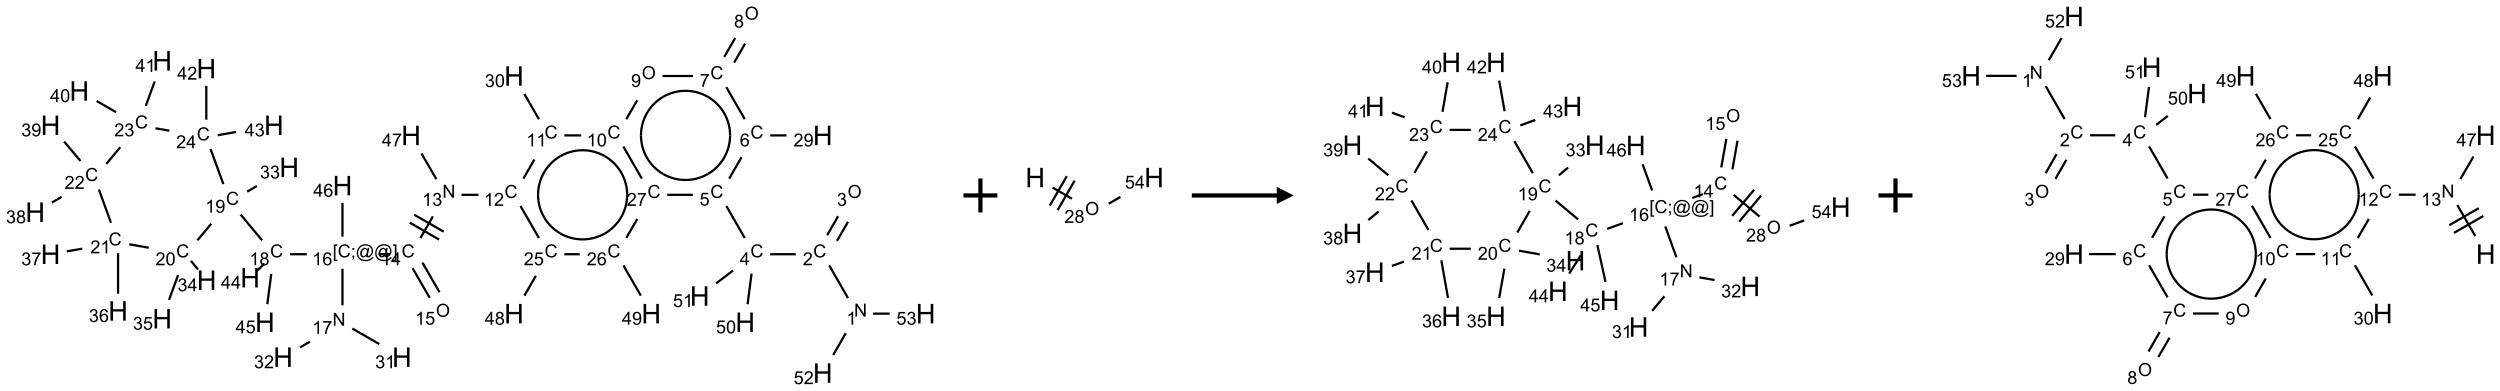 <?xml version="1.0" encoding="UTF-8"?>
<svg xmlns="http://www.w3.org/2000/svg" xmlns:xlink="http://www.w3.org/1999/xlink" width="1471" height="230" viewBox="0 0 1471 230">
<defs>
<g>
<g id="glyph-0-0">
<path d="M 1.332 0 L 1.332 -6.668 L 6.668 -6.668 L 6.668 0 Z M 1.5 -0.168 L 6.5 -0.168 L 6.5 -6.5 L 1.5 -6.5 Z M 1.5 -0.168 "/>
</g>
<g id="glyph-0-1">
<path d="M 0.812 0 L 0.812 -7.637 L 1.848 -7.637 L 5.859 -1.641 L 5.859 -7.637 L 6.828 -7.637 L 6.828 0 L 5.793 0 L 1.781 -6 L 1.781 0 Z M 0.812 0 "/>
</g>
<g id="glyph-0-2">
<path d="M 3.973 0 L 3.035 0 L 3.035 -5.973 C 2.809 -5.758 2.516 -5.543 2.148 -5.328 C 1.781 -5.113 1.453 -4.953 1.16 -4.844 L 1.16 -5.75 C 1.684 -5.996 2.145 -6.297 2.535 -6.645 C 2.93 -6.996 3.207 -7.336 3.371 -7.668 L 3.973 -7.668 Z M 3.973 0 "/>
</g>
<g id="glyph-0-3">
<path d="M 6.27 -2.676 L 7.281 -2.422 C 7.07 -1.594 6.688 -0.961 6.137 -0.523 C 5.586 -0.086 4.914 0.129 4.121 0.129 C 3.297 0.129 2.629 -0.039 2.113 -0.371 C 1.598 -0.707 1.203 -1.191 0.934 -1.828 C 0.664 -2.465 0.531 -3.145 0.531 -3.875 C 0.531 -4.672 0.684 -5.363 0.988 -5.957 C 1.293 -6.547 1.723 -6.996 2.285 -7.305 C 2.844 -7.613 3.461 -7.766 4.137 -7.766 C 4.898 -7.766 5.543 -7.57 6.062 -7.184 C 6.582 -6.793 6.945 -6.246 7.152 -5.543 L 6.156 -5.309 C 5.98 -5.863 5.723 -6.266 5.387 -6.52 C 5.051 -6.773 4.625 -6.902 4.113 -6.902 C 3.527 -6.902 3.039 -6.762 2.645 -6.48 C 2.25 -6.199 1.973 -5.82 1.812 -5.348 C 1.652 -4.871 1.574 -4.383 1.574 -3.879 C 1.574 -3.23 1.668 -2.664 1.855 -2.18 C 2.047 -1.695 2.34 -1.332 2.738 -1.094 C 3.137 -0.855 3.57 -0.734 4.035 -0.734 C 4.602 -0.734 5.082 -0.898 5.473 -1.223 C 5.867 -1.551 6.133 -2.035 6.27 -2.676 Z M 6.27 -2.676 "/>
</g>
<g id="glyph-0-4">
<path d="M 5.371 -0.902 L 5.371 0 L 0.324 0 C 0.316 -0.227 0.352 -0.441 0.434 -0.652 C 0.562 -0.996 0.766 -1.332 1.051 -1.668 C 1.332 -2 1.742 -2.387 2.277 -2.824 C 3.105 -3.504 3.668 -4.043 3.957 -4.441 C 4.25 -4.84 4.395 -5.215 4.395 -5.566 C 4.395 -5.938 4.262 -6.254 3.996 -6.508 C 3.73 -6.762 3.387 -6.891 2.957 -6.891 C 2.508 -6.891 2.145 -6.754 1.875 -6.484 C 1.605 -6.215 1.469 -5.84 1.465 -5.359 L 0.5 -5.457 C 0.566 -6.176 0.812 -6.727 1.246 -7.102 C 1.676 -7.477 2.254 -7.668 2.98 -7.668 C 3.711 -7.668 4.293 -7.465 4.719 -7.059 C 5.145 -6.652 5.359 -6.148 5.359 -5.547 C 5.359 -5.242 5.297 -4.941 5.172 -4.645 C 5.047 -4.352 4.84 -4.039 4.551 -3.715 C 4.262 -3.387 3.777 -2.938 3.105 -2.371 C 2.543 -1.898 2.18 -1.578 2.02 -1.41 C 1.859 -1.242 1.73 -1.07 1.625 -0.902 Z M 5.371 -0.902 "/>
</g>
<g id="glyph-0-5">
<path d="M 0.516 -3.719 C 0.516 -4.984 0.855 -5.977 1.535 -6.695 C 2.215 -7.414 3.094 -7.77 4.172 -7.77 C 4.875 -7.77 5.512 -7.602 6.078 -7.266 C 6.645 -6.93 7.074 -6.461 7.371 -5.855 C 7.668 -5.254 7.816 -4.57 7.816 -3.809 C 7.816 -3.035 7.66 -2.34 7.348 -1.73 C 7.035 -1.117 6.594 -0.656 6.02 -0.34 C 5.449 -0.027 4.828 0.129 4.168 0.129 C 3.449 0.129 2.805 -0.043 2.238 -0.391 C 1.672 -0.738 1.246 -1.211 0.953 -1.812 C 0.66 -2.414 0.516 -3.047 0.516 -3.719 Z M 1.559 -3.703 C 1.559 -2.781 1.805 -2.059 2.301 -1.527 C 2.793 -1 3.414 -0.734 4.16 -0.734 C 4.922 -0.734 5.547 -1 6.039 -1.535 C 6.531 -2.07 6.777 -2.828 6.777 -3.812 C 6.777 -4.434 6.672 -4.977 6.461 -5.441 C 6.25 -5.902 5.945 -6.262 5.539 -6.52 C 5.133 -6.773 4.68 -6.902 4.176 -6.902 C 3.461 -6.902 2.848 -6.656 2.332 -6.164 C 1.816 -5.672 1.559 -4.852 1.559 -3.703 Z M 1.559 -3.703 "/>
</g>
<g id="glyph-0-6">
<path d="M 0.449 -2.016 L 1.387 -2.141 C 1.492 -1.609 1.676 -1.227 1.934 -0.992 C 2.191 -0.758 2.508 -0.641 2.879 -0.641 C 3.32 -0.641 3.695 -0.793 3.996 -1.098 C 4.301 -1.402 4.453 -1.781 4.453 -2.234 C 4.453 -2.664 4.312 -3.02 4.031 -3.301 C 3.75 -3.578 3.391 -3.719 2.957 -3.719 C 2.781 -3.719 2.562 -3.684 2.297 -3.613 L 2.402 -4.438 C 2.465 -4.43 2.516 -4.426 2.551 -4.426 C 2.949 -4.426 3.312 -4.531 3.629 -4.738 C 3.949 -4.949 4.109 -5.27 4.109 -5.703 C 4.109 -6.047 3.992 -6.332 3.762 -6.559 C 3.527 -6.785 3.227 -6.895 2.859 -6.895 C 2.496 -6.895 2.191 -6.781 1.949 -6.551 C 1.707 -6.324 1.547 -5.98 1.48 -5.52 L 0.543 -5.688 C 0.656 -6.316 0.918 -6.805 1.324 -7.148 C 1.73 -7.492 2.234 -7.668 2.84 -7.668 C 3.254 -7.668 3.641 -7.578 3.988 -7.398 C 4.34 -7.219 4.609 -6.977 4.793 -6.668 C 4.98 -6.359 5.074 -6.031 5.074 -5.684 C 5.074 -5.352 4.984 -5.051 4.809 -4.781 C 4.629 -4.512 4.367 -4.297 4.02 -4.137 C 4.473 -4.031 4.824 -3.816 5.074 -3.488 C 5.324 -3.16 5.449 -2.75 5.449 -2.254 C 5.449 -1.59 5.203 -1.023 4.719 -0.559 C 4.234 -0.098 3.617 0.137 2.875 0.137 C 2.203 0.137 1.648 -0.062 1.207 -0.465 C 0.762 -0.863 0.512 -1.379 0.449 -2.016 Z M 0.449 -2.016 "/>
</g>
<g id="glyph-0-7">
<path d="M 3.449 0 L 3.449 -1.828 L 0.137 -1.828 L 0.137 -2.688 L 3.621 -7.637 L 4.387 -7.637 L 4.387 -2.688 L 5.418 -2.688 L 5.418 -1.828 L 4.387 -1.828 L 4.387 0 Z M 3.449 -2.688 L 3.449 -6.129 L 1.059 -2.688 Z M 3.449 -2.688 "/>
</g>
<g id="glyph-0-8">
<path d="M 0.441 -2 L 1.426 -2.082 C 1.5 -1.605 1.668 -1.242 1.934 -1.004 C 2.199 -0.762 2.52 -0.641 2.895 -0.641 C 3.348 -0.641 3.73 -0.812 4.043 -1.152 C 4.355 -1.492 4.512 -1.941 4.512 -2.504 C 4.512 -3.039 4.359 -3.461 4.059 -3.77 C 3.758 -4.078 3.367 -4.234 2.879 -4.234 C 2.578 -4.234 2.305 -4.164 2.062 -4.027 C 1.82 -3.891 1.629 -3.715 1.488 -3.496 L 0.609 -3.609 L 1.348 -7.531 L 5.145 -7.531 L 5.145 -6.637 L 2.098 -6.637 L 1.688 -4.582 C 2.145 -4.902 2.625 -5.062 3.129 -5.062 C 3.797 -5.062 4.359 -4.832 4.816 -4.371 C 5.277 -3.91 5.504 -3.312 5.504 -2.59 C 5.504 -1.898 5.305 -1.301 4.902 -0.797 C 4.41 -0.18 3.742 0.129 2.895 0.129 C 2.199 0.129 1.633 -0.062 1.195 -0.453 C 0.758 -0.844 0.504 -1.359 0.441 -2 Z M 0.441 -2 "/>
</g>
<g id="glyph-0-9">
<path d="M 5.309 -5.766 L 4.375 -5.691 C 4.293 -6.059 4.172 -6.328 4.02 -6.496 C 3.766 -6.762 3.453 -6.895 3.082 -6.895 C 2.785 -6.895 2.523 -6.812 2.297 -6.645 C 2 -6.43 1.77 -6.117 1.598 -5.703 C 1.43 -5.289 1.34 -4.703 1.332 -3.938 C 1.559 -4.281 1.836 -4.535 2.16 -4.703 C 2.488 -4.871 2.828 -4.953 3.188 -4.953 C 3.812 -4.953 4.344 -4.723 4.785 -4.262 C 5.223 -3.801 5.441 -3.207 5.441 -2.48 C 5.441 -2 5.34 -1.555 5.133 -1.145 C 4.926 -0.73 4.641 -0.418 4.281 -0.199 C 3.922 0.02 3.512 0.129 3.051 0.129 C 2.27 0.129 1.633 -0.156 1.141 -0.73 C 0.648 -1.305 0.402 -2.254 0.402 -3.574 C 0.402 -5.051 0.672 -6.121 1.219 -6.793 C 1.695 -7.375 2.336 -7.668 3.141 -7.668 C 3.742 -7.668 4.234 -7.5 4.617 -7.16 C 5 -6.824 5.23 -6.359 5.309 -5.766 Z M 1.48 -2.473 C 1.48 -2.152 1.547 -1.844 1.684 -1.547 C 1.82 -1.25 2.016 -1.027 2.262 -0.871 C 2.508 -0.719 2.766 -0.641 3.035 -0.641 C 3.434 -0.641 3.773 -0.801 4.059 -1.121 C 4.344 -1.441 4.484 -1.875 4.484 -2.422 C 4.484 -2.949 4.344 -3.367 4.062 -3.668 C 3.781 -3.973 3.426 -4.125 3 -4.125 C 2.578 -4.125 2.219 -3.973 1.922 -3.668 C 1.625 -3.363 1.48 -2.969 1.48 -2.473 Z M 1.48 -2.473 "/>
</g>
<g id="glyph-0-10">
<path d="M 0.582 -1.766 L 1.484 -1.848 C 1.562 -1.426 1.707 -1.117 1.922 -0.926 C 2.137 -0.734 2.414 -0.641 2.75 -0.641 C 3.039 -0.641 3.289 -0.707 3.508 -0.84 C 3.727 -0.973 3.902 -1.148 4.043 -1.367 C 4.18 -1.586 4.297 -1.887 4.391 -2.262 C 4.484 -2.637 4.531 -3.016 4.531 -3.406 C 4.531 -3.449 4.531 -3.512 4.527 -3.594 C 4.34 -3.297 4.082 -3.055 3.758 -2.867 C 3.434 -2.68 3.082 -2.59 2.703 -2.59 C 2.07 -2.59 1.535 -2.816 1.098 -3.277 C 0.66 -3.734 0.441 -4.34 0.441 -5.09 C 0.441 -5.863 0.672 -6.484 1.129 -6.957 C 1.586 -7.43 2.156 -7.668 2.844 -7.668 C 3.34 -7.668 3.793 -7.531 4.207 -7.266 C 4.617 -7 4.93 -6.617 5.145 -6.121 C 5.355 -5.629 5.465 -4.91 5.465 -3.973 C 5.465 -2.996 5.359 -2.223 5.145 -1.645 C 4.934 -1.066 4.617 -0.625 4.199 -0.324 C 3.781 -0.02 3.293 0.129 2.73 0.129 C 2.133 0.129 1.645 -0.035 1.266 -0.367 C 0.887 -0.699 0.66 -1.164 0.582 -1.766 Z M 4.422 -5.137 C 4.422 -5.676 4.277 -6.102 3.992 -6.418 C 3.707 -6.734 3.359 -6.891 2.957 -6.891 C 2.543 -6.891 2.18 -6.719 1.871 -6.379 C 1.562 -6.039 1.406 -5.598 1.406 -5.059 C 1.406 -4.57 1.555 -4.176 1.848 -3.871 C 2.141 -3.566 2.5 -3.418 2.934 -3.418 C 3.367 -3.418 3.723 -3.57 4.004 -3.871 C 4.281 -4.176 4.422 -4.598 4.422 -5.137 Z M 4.422 -5.137 "/>
</g>
<g id="glyph-0-11">
<path d="M 0.504 -6.637 L 0.504 -7.535 L 5.449 -7.535 L 5.449 -6.809 C 4.961 -6.289 4.48 -5.602 4.004 -4.746 C 3.527 -3.887 3.156 -3.004 2.895 -2.098 C 2.707 -1.461 2.59 -0.762 2.535 0 L 1.574 0 C 1.582 -0.602 1.703 -1.328 1.926 -2.176 C 2.152 -3.027 2.477 -3.848 2.898 -4.637 C 3.32 -5.426 3.77 -6.094 4.246 -6.637 Z M 0.504 -6.637 "/>
</g>
<g id="glyph-0-12">
<path d="M 1.887 -4.141 C 1.496 -4.281 1.207 -4.484 1.02 -4.75 C 0.832 -5.016 0.738 -5.328 0.738 -5.699 C 0.738 -6.254 0.938 -6.719 1.34 -7.098 C 1.738 -7.477 2.27 -7.668 2.934 -7.668 C 3.598 -7.668 4.137 -7.473 4.543 -7.086 C 4.949 -6.699 5.152 -6.227 5.152 -5.672 C 5.152 -5.316 5.059 -5.008 4.871 -4.746 C 4.688 -4.484 4.406 -4.281 4.027 -4.141 C 4.496 -3.988 4.852 -3.742 5.098 -3.402 C 5.34 -3.062 5.465 -2.656 5.465 -2.184 C 5.465 -1.531 5.234 -0.98 4.77 -0.535 C 4.309 -0.09 3.703 0.129 2.949 0.129 C 2.195 0.129 1.586 -0.094 1.125 -0.539 C 0.664 -0.984 0.434 -1.543 0.434 -2.207 C 0.434 -2.703 0.559 -3.121 0.809 -3.457 C 1.062 -3.793 1.422 -4.02 1.887 -4.141 Z M 1.699 -5.73 C 1.699 -5.367 1.812 -5.074 2.047 -4.844 C 2.281 -4.613 2.582 -4.5 2.953 -4.5 C 3.312 -4.5 3.609 -4.613 3.84 -4.84 C 4.07 -5.066 4.188 -5.348 4.188 -5.676 C 4.188 -6.02 4.07 -6.309 3.832 -6.543 C 3.594 -6.777 3.297 -6.895 2.941 -6.895 C 2.586 -6.895 2.289 -6.781 2.051 -6.551 C 1.816 -6.324 1.699 -6.047 1.699 -5.73 Z M 1.395 -2.203 C 1.395 -1.938 1.461 -1.676 1.586 -1.426 C 1.711 -1.176 1.902 -0.984 2.152 -0.848 C 2.402 -0.711 2.672 -0.641 2.957 -0.641 C 3.406 -0.641 3.777 -0.785 4.066 -1.074 C 4.359 -1.363 4.504 -1.727 4.504 -2.172 C 4.504 -2.625 4.355 -2.996 4.055 -3.293 C 3.754 -3.586 3.379 -3.734 2.926 -3.734 C 2.484 -3.734 2.121 -3.59 1.832 -3.297 C 1.543 -3.004 1.395 -2.641 1.395 -2.203 Z M 1.395 -2.203 "/>
</g>
<g id="glyph-0-13">
<path d="M 0.441 -3.766 C 0.441 -4.668 0.535 -5.395 0.723 -5.945 C 0.906 -6.496 1.184 -6.922 1.551 -7.219 C 1.918 -7.516 2.375 -7.668 2.934 -7.668 C 3.344 -7.668 3.703 -7.586 4.012 -7.418 C 4.32 -7.254 4.574 -7.016 4.777 -6.707 C 4.977 -6.395 5.137 -6.016 5.25 -5.57 C 5.363 -5.125 5.422 -4.523 5.422 -3.766 C 5.422 -2.871 5.328 -2.148 5.145 -1.598 C 4.961 -1.047 4.688 -0.621 4.32 -0.32 C 3.953 -0.02 3.492 0.129 2.934 0.129 C 2.195 0.129 1.617 -0.133 1.199 -0.66 C 0.695 -1.297 0.441 -2.332 0.441 -3.766 Z M 1.406 -3.766 C 1.406 -2.512 1.555 -1.68 1.848 -1.262 C 2.141 -0.848 2.5 -0.641 2.934 -0.641 C 3.363 -0.641 3.727 -0.848 4.02 -1.266 C 4.312 -1.684 4.457 -2.516 4.457 -3.766 C 4.457 -5.023 4.312 -5.859 4.02 -6.27 C 3.727 -6.684 3.359 -6.891 2.922 -6.891 C 2.492 -6.891 2.148 -6.707 1.891 -6.344 C 1.566 -5.879 1.406 -5.02 1.406 -3.766 Z M 1.406 -3.766 "/>
</g>
<g id="glyph-0-14">
<path d="M 0.723 2.121 L 0.723 -7.637 L 2.793 -7.637 L 2.793 -6.859 L 1.66 -6.859 L 1.66 1.344 L 2.793 1.344 L 2.793 2.121 Z M 0.723 2.121 "/>
</g>
<g id="glyph-0-15">
<path d="M 0.949 -4.465 L 0.949 -5.531 L 2.016 -5.531 L 2.016 -4.465 Z M 0.949 0 L 0.949 -1.066 L 2.016 -1.066 L 2.016 0 C 2.016 0.391 1.945 0.711 1.809 0.949 C 1.668 1.191 1.449 1.379 1.145 1.512 L 0.887 1.109 C 1.082 1.023 1.23 0.895 1.324 0.727 C 1.418 0.559 1.469 0.316 1.48 0 Z M 0.949 0 "/>
</g>
<g id="glyph-0-16">
<path d="M 6.047 -0.848 C 5.82 -0.59 5.57 -0.379 5.289 -0.223 C 5.008 -0.062 4.73 0.016 4.449 0.016 C 4.141 0.016 3.84 -0.074 3.547 -0.254 C 3.254 -0.434 3.02 -0.715 2.836 -1.09 C 2.652 -1.465 2.562 -1.875 2.562 -2.324 C 2.562 -2.875 2.703 -3.43 2.988 -3.98 C 3.27 -4.535 3.621 -4.953 4.043 -5.23 C 4.461 -5.508 4.871 -5.645 5.266 -5.645 C 5.566 -5.645 5.855 -5.566 6.129 -5.41 C 6.402 -5.25 6.641 -5.012 6.84 -4.688 L 7.016 -5.496 L 7.949 -5.496 L 7.199 -2 C 7.094 -1.516 7.043 -1.246 7.043 -1.191 C 7.043 -1.098 7.078 -1.02 7.148 -0.949 C 7.219 -0.883 7.305 -0.848 7.406 -0.848 C 7.59 -0.848 7.832 -0.953 8.129 -1.168 C 8.527 -1.445 8.84 -1.816 9.07 -2.285 C 9.301 -2.75 9.418 -3.234 9.418 -3.73 C 9.418 -4.309 9.27 -4.852 8.973 -5.355 C 8.676 -5.859 8.23 -6.262 7.645 -6.562 C 7.055 -6.863 6.406 -7.016 5.691 -7.016 C 4.879 -7.016 4.137 -6.824 3.465 -6.445 C 2.793 -6.066 2.273 -5.52 1.902 -4.809 C 1.535 -4.098 1.348 -3.34 1.348 -2.527 C 1.348 -1.676 1.535 -0.941 1.902 -0.328 C 2.273 0.285 2.809 0.742 3.508 1.035 C 4.207 1.328 4.984 1.473 5.832 1.473 C 6.742 1.473 7.504 1.32 8.121 1.016 C 8.734 0.711 9.195 0.34 9.5 -0.098 L 10.441 -0.098 C 10.266 0.266 9.961 0.637 9.531 1.016 C 9.102 1.395 8.59 1.695 7.996 1.914 C 7.402 2.133 6.688 2.246 5.848 2.246 C 5.078 2.246 4.367 2.145 3.715 1.949 C 3.066 1.75 2.512 1.453 2.051 1.055 C 1.594 0.656 1.25 0.199 1.016 -0.316 C 0.723 -0.973 0.578 -1.684 0.578 -2.441 C 0.578 -3.289 0.75 -4.098 1.098 -4.863 C 1.523 -5.805 2.125 -6.527 2.902 -7.027 C 3.684 -7.527 4.629 -7.777 5.738 -7.777 C 6.602 -7.777 7.375 -7.602 8.059 -7.246 C 8.746 -6.895 9.285 -6.371 9.684 -5.672 C 10.02 -5.07 10.188 -4.418 10.188 -3.715 C 10.188 -2.707 9.832 -1.812 9.125 -1.031 C 8.492 -0.328 7.801 0.02 7.051 0.02 C 6.812 0.02 6.617 -0.016 6.473 -0.09 C 6.324 -0.16 6.215 -0.266 6.145 -0.402 C 6.102 -0.488 6.066 -0.637 6.047 -0.848 Z M 3.527 -2.262 C 3.527 -1.785 3.641 -1.414 3.863 -1.152 C 4.09 -0.887 4.348 -0.754 4.641 -0.754 C 4.836 -0.754 5.039 -0.812 5.254 -0.93 C 5.469 -1.047 5.676 -1.219 5.871 -1.449 C 6.066 -1.676 6.23 -1.969 6.355 -2.32 C 6.48 -2.672 6.543 -3.027 6.543 -3.379 C 6.543 -3.852 6.426 -4.219 6.191 -4.48 C 5.957 -4.738 5.672 -4.871 5.332 -4.871 C 5.109 -4.871 4.902 -4.812 4.707 -4.699 C 4.512 -4.586 4.32 -4.406 4.137 -4.156 C 3.953 -3.906 3.805 -3.602 3.691 -3.246 C 3.582 -2.887 3.527 -2.559 3.527 -2.262 Z M 3.527 -2.262 "/>
</g>
<g id="glyph-0-17">
<path d="M 2.27 2.121 L 0.203 2.121 L 0.203 1.344 L 1.332 1.344 L 1.332 -6.859 L 0.203 -6.859 L 0.203 -7.637 L 2.27 -7.637 Z M 2.27 2.121 "/>
</g>
<g id="glyph-1-0">
<path d="M 2 0 L 2 -10 L 10 -10 L 10 0 Z M 2.25 -0.25 L 9.75 -0.25 L 9.75 -9.75 L 2.25 -9.75 Z M 2.25 -0.25 "/>
</g>
<g id="glyph-1-1">
<path d="M 1.281 0 L 1.281 -11.453 L 2.797 -11.453 L 2.797 -6.75 L 8.75 -6.75 L 8.75 -11.453 L 10.266 -11.453 L 10.266 0 L 8.75 0 L 8.75 -5.398 L 2.797 -5.398 L 2.797 0 Z M 1.281 0 "/>
</g>
</g>
</defs>
<path fill="none" stroke-width="0.033" stroke-linecap="butt" stroke-linejoin="miter" stroke="rgb(0%, 0%, 0%)" stroke-opacity="1" stroke-miterlimit="10" d="M 11.956 4.14 L 11.68 3.66 " transform="matrix(40, 0, 0, 40, 20.709, 9.752)"/>
<path fill="none" stroke-width="0.033" stroke-linecap="butt" stroke-linejoin="miter" stroke="rgb(0%, 0%, 0%)" stroke-opacity="1" stroke-miterlimit="10" d="M 11.794 3.3 L 11.956 3.02 " transform="matrix(40, 0, 0, 40, 20.709, 9.752)"/>
<path fill="none" stroke-width="0.033" stroke-linecap="butt" stroke-linejoin="miter" stroke="rgb(0%, 0%, 0%)" stroke-opacity="1" stroke-miterlimit="10" d="M 11.65 3.216 L 11.811 2.937 " transform="matrix(40, 0, 0, 40, 20.709, 9.752)"/>
<path fill="none" stroke-width="0.033" stroke-linecap="butt" stroke-linejoin="miter" stroke="rgb(0%, 0%, 0%)" stroke-opacity="1" stroke-miterlimit="10" d="M 11.188 3.496 L 10.812 3.496 " transform="matrix(40, 0, 0, 40, 20.709, 9.752)"/>
<path fill="none" stroke-width="0.033" stroke-linecap="butt" stroke-linejoin="miter" stroke="rgb(0%, 0%, 0%)" stroke-opacity="1" stroke-miterlimit="10" d="M 10.438 3.258 L 10.166 2.786 " transform="matrix(40, 0, 0, 40, 20.709, 9.752)"/>
<path fill="none" stroke-width="0.033" stroke-linecap="butt" stroke-linejoin="miter" stroke="rgb(0%, 0%, 0%)" stroke-opacity="1" stroke-miterlimit="10" d="M 10.208 2.384 L 10.39 2.068 " transform="matrix(40, 0, 0, 40, 20.709, 9.752)"/>
<path fill="none" stroke-width="0.033" stroke-linecap="butt" stroke-linejoin="miter" stroke="rgb(0%, 0%, 0%)" stroke-opacity="1" stroke-miterlimit="10" d="M 10.812 1.748 L 11.052 1.748 " transform="matrix(40, 0, 0, 40, 20.709, 9.752)"/>
<path fill="none" stroke-width="0.033" stroke-linecap="butt" stroke-linejoin="miter" stroke="rgb(0%, 0%, 0%)" stroke-opacity="1" stroke-miterlimit="10" d="M 10.438 1.51 L 10.166 1.038 " transform="matrix(40, 0, 0, 40, 20.709, 9.752)"/>
<path fill="none" stroke-width="0.033" stroke-linecap="butt" stroke-linejoin="miter" stroke="rgb(0%, 0%, 0%)" stroke-opacity="1" stroke-miterlimit="10" d="M 10.281 0.677 L 10.442 0.398 " transform="matrix(40, 0, 0, 40, 20.709, 9.752)"/>
<path fill="none" stroke-width="0.033" stroke-linecap="butt" stroke-linejoin="miter" stroke="rgb(0%, 0%, 0%)" stroke-opacity="1" stroke-miterlimit="10" d="M 10.136 0.594 L 10.297 0.315 " transform="matrix(40, 0, 0, 40, 20.709, 9.752)"/>
<path fill="none" stroke-width="0.033" stroke-linecap="butt" stroke-linejoin="miter" stroke="rgb(0%, 0%, 0%)" stroke-opacity="1" stroke-miterlimit="10" d="M 9.677 0.874 L 9.227 0.874 " transform="matrix(40, 0, 0, 40, 20.709, 9.752)"/>
<path fill="none" stroke-width="0.033" stroke-linecap="butt" stroke-linejoin="miter" stroke="rgb(0%, 0%, 0%)" stroke-opacity="1" stroke-miterlimit="10" d="M 8.856 1.231 L 8.694 1.51 " transform="matrix(40, 0, 0, 40, 20.709, 9.752)"/>
<path fill="none" stroke-width="0.033" stroke-linecap="butt" stroke-linejoin="miter" stroke="rgb(0%, 0%, 0%)" stroke-opacity="1" stroke-miterlimit="10" d="M 8.032 1.748 L 7.784 1.748 " transform="matrix(40, 0, 0, 40, 20.709, 9.752)"/>
<path fill="none" stroke-width="0.033" stroke-linecap="butt" stroke-linejoin="miter" stroke="rgb(0%, 0%, 0%)" stroke-opacity="1" stroke-miterlimit="10" d="M 7.41 1.51 L 7.196 1.139 " transform="matrix(40, 0, 0, 40, 20.709, 9.752)"/>
<path fill="none" stroke-width="0.033" stroke-linecap="butt" stroke-linejoin="miter" stroke="rgb(0%, 0%, 0%)" stroke-opacity="1" stroke-miterlimit="10" d="M 7.343 2.103 L 7.181 2.384 " transform="matrix(40, 0, 0, 40, 20.709, 9.752)"/>
<path fill="none" stroke-width="0.033" stroke-linecap="butt" stroke-linejoin="miter" stroke="rgb(0%, 0%, 0%)" stroke-opacity="1" stroke-miterlimit="10" d="M 6.52 2.622 L 6.27 2.622 " transform="matrix(40, 0, 0, 40, 20.709, 9.752)"/>
<path fill="none" stroke-width="0.033" stroke-linecap="butt" stroke-linejoin="miter" stroke="rgb(0%, 0%, 0%)" stroke-opacity="1" stroke-miterlimit="10" d="M 5.851 2.939 L 5.667 3.258 " transform="matrix(40, 0, 0, 40, 20.709, 9.752)"/>
<path fill="none" stroke-width="0.033" stroke-linecap="butt" stroke-linejoin="miter" stroke="rgb(0%, 0%, 0%)" stroke-opacity="1" stroke-miterlimit="10" d="M 5.509 3.031 L 5.942 3.281 " transform="matrix(40, 0, 0, 40, 20.709, 9.752)"/>
<path fill="none" stroke-width="0.033" stroke-linecap="butt" stroke-linejoin="miter" stroke="rgb(0%, 0%, 0%)" stroke-opacity="1" stroke-miterlimit="10" d="M 5.576 2.915 L 6.009 3.165 " transform="matrix(40, 0, 0, 40, 20.709, 9.752)"/>
<path fill="none" stroke-width="0.033" stroke-linecap="butt" stroke-linejoin="miter" stroke="rgb(0%, 0%, 0%)" stroke-opacity="1" stroke-miterlimit="10" d="M 5.552 3.702 L 5.803 4.137 " transform="matrix(40, 0, 0, 40, 20.709, 9.752)"/>
<path fill="none" stroke-width="0.033" stroke-linecap="butt" stroke-linejoin="miter" stroke="rgb(0%, 0%, 0%)" stroke-opacity="1" stroke-miterlimit="10" d="M 5.696 3.619 L 5.947 4.054 " transform="matrix(40, 0, 0, 40, 20.709, 9.752)"/>
<path fill="none" stroke-width="0.033" stroke-linecap="butt" stroke-linejoin="miter" stroke="rgb(0%, 0%, 0%)" stroke-opacity="1" stroke-miterlimit="10" d="M 5.22 3.496 L 5.053 3.496 " transform="matrix(40, 0, 0, 40, 20.709, 9.752)"/>
<path fill="none" stroke-width="0.033" stroke-linecap="butt" stroke-linejoin="miter" stroke="rgb(0%, 0%, 0%)" stroke-opacity="1" stroke-miterlimit="10" d="M 4.52 3.709 L 4.52 4.247 " transform="matrix(40, 0, 0, 40, 20.709, 9.752)"/>
<path fill="none" stroke-width="0.033" stroke-linecap="butt" stroke-linejoin="miter" stroke="rgb(0%, 0%, 0%)" stroke-opacity="1" stroke-miterlimit="10" d="M 4.665 4.589 L 5.062 4.818 " transform="matrix(40, 0, 0, 40, 20.709, 9.752)"/>
<path fill="none" stroke-width="0.033" stroke-linecap="butt" stroke-linejoin="miter" stroke="rgb(0%, 0%, 0%)" stroke-opacity="1" stroke-miterlimit="10" d="M 4.04 4.783 L 3.896 4.866 " transform="matrix(40, 0, 0, 40, 20.709, 9.752)"/>
<path fill="none" stroke-width="0.033" stroke-linecap="butt" stroke-linejoin="miter" stroke="rgb(0%, 0%, 0%)" stroke-opacity="1" stroke-miterlimit="10" d="M 3.995 3.496 L 3.747 3.496 " transform="matrix(40, 0, 0, 40, 20.709, 9.752)"/>
<path fill="none" stroke-width="0.033" stroke-linecap="butt" stroke-linejoin="miter" stroke="rgb(0%, 0%, 0%)" stroke-opacity="1" stroke-miterlimit="10" d="M 3.338 3.291 L 3.021 2.912 " transform="matrix(40, 0, 0, 40, 20.709, 9.752)"/>
<path fill="none" stroke-width="0.033" stroke-linecap="butt" stroke-linejoin="miter" stroke="rgb(0%, 0%, 0%)" stroke-opacity="1" stroke-miterlimit="10" d="M 3.118 2.575 L 3.262 2.492 " transform="matrix(40, 0, 0, 40, 20.709, 9.752)"/>
<path fill="none" stroke-width="0.033" stroke-linecap="butt" stroke-linejoin="miter" stroke="rgb(0%, 0%, 0%)" stroke-opacity="1" stroke-miterlimit="10" d="M 2.59 3.047 L 2.386 3.291 " transform="matrix(40, 0, 0, 40, 20.709, 9.752)"/>
<path fill="none" stroke-width="0.033" stroke-linecap="butt" stroke-linejoin="miter" stroke="rgb(0%, 0%, 0%)" stroke-opacity="1" stroke-miterlimit="10" d="M 2.291 3.593 L 2.396 3.722 " transform="matrix(40, 0, 0, 40, 20.709, 9.752)"/>
<path fill="none" stroke-width="0.033" stroke-linecap="butt" stroke-linejoin="miter" stroke="rgb(0%, 0%, 0%)" stroke-opacity="1" stroke-miterlimit="10" d="M 2.102 3.802 L 1.969 4.167 " transform="matrix(40, 0, 0, 40, 20.709, 9.752)"/>
<path fill="none" stroke-width="0.033" stroke-linecap="butt" stroke-linejoin="miter" stroke="rgb(0%, 0%, 0%)" stroke-opacity="1" stroke-miterlimit="10" d="M 1.67 3.4 L 1.384 3.35 " transform="matrix(40, 0, 0, 40, 20.709, 9.752)"/>
<path fill="none" stroke-width="0.033" stroke-linecap="butt" stroke-linejoin="miter" stroke="rgb(0%, 0%, 0%)" stroke-opacity="1" stroke-miterlimit="10" d="M 1.219 3.48 L 1.219 4.077 " transform="matrix(40, 0, 0, 40, 20.709, 9.752)"/>
<path fill="none" stroke-width="0.033" stroke-linecap="butt" stroke-linejoin="miter" stroke="rgb(0%, 0%, 0%)" stroke-opacity="1" stroke-miterlimit="10" d="M 0.693 3.414 L 0.464 3.454 " transform="matrix(40, 0, 0, 40, 20.709, 9.752)"/>
<path fill="none" stroke-width="0.033" stroke-linecap="butt" stroke-linejoin="miter" stroke="rgb(0%, 0%, 0%)" stroke-opacity="1" stroke-miterlimit="10" d="M 1.115 3.035 L 0.937 2.544 " transform="matrix(40, 0, 0, 40, 20.709, 9.752)"/>
<path fill="none" stroke-width="0.033" stroke-linecap="butt" stroke-linejoin="miter" stroke="rgb(0%, 0%, 0%)" stroke-opacity="1" stroke-miterlimit="10" d="M 0.389 2.652 L 0.245 2.736 " transform="matrix(40, 0, 0, 40, 20.709, 9.752)"/>
<path fill="none" stroke-width="0.033" stroke-linecap="butt" stroke-linejoin="miter" stroke="rgb(0%, 0%, 0%)" stroke-opacity="1" stroke-miterlimit="10" d="M 0.667 2.125 L 0.424 1.837 " transform="matrix(40, 0, 0, 40, 20.709, 9.752)"/>
<path fill="none" stroke-width="0.033" stroke-linecap="butt" stroke-linejoin="miter" stroke="rgb(0%, 0%, 0%)" stroke-opacity="1" stroke-miterlimit="10" d="M 1.046 2.167 L 1.251 1.923 " transform="matrix(40, 0, 0, 40, 20.709, 9.752)"/>
<path fill="none" stroke-width="0.033" stroke-linecap="butt" stroke-linejoin="miter" stroke="rgb(0%, 0%, 0%)" stroke-opacity="1" stroke-miterlimit="10" d="M 1.189 1.406 L 0.904 1.242 " transform="matrix(40, 0, 0, 40, 20.709, 9.752)"/>
<path fill="none" stroke-width="0.033" stroke-linecap="butt" stroke-linejoin="miter" stroke="rgb(0%, 0%, 0%)" stroke-opacity="1" stroke-miterlimit="10" d="M 1.627 1.313 L 1.758 0.954 " transform="matrix(40, 0, 0, 40, 20.709, 9.752)"/>
<path fill="none" stroke-width="0.033" stroke-linecap="butt" stroke-linejoin="miter" stroke="rgb(0%, 0%, 0%)" stroke-opacity="1" stroke-miterlimit="10" d="M 1.769 1.643 L 1.974 1.679 " transform="matrix(40, 0, 0, 40, 20.709, 9.752)"/>
<path fill="none" stroke-width="0.033" stroke-linecap="butt" stroke-linejoin="miter" stroke="rgb(0%, 0%, 0%)" stroke-opacity="1" stroke-miterlimit="10" d="M 2.579 1.947 L 2.768 2.464 " transform="matrix(40, 0, 0, 40, 20.709, 9.752)"/>
<path fill="none" stroke-width="0.033" stroke-linecap="butt" stroke-linejoin="miter" stroke="rgb(0%, 0%, 0%)" stroke-opacity="1" stroke-miterlimit="10" d="M 2.517 1.517 L 2.517 1.019 " transform="matrix(40, 0, 0, 40, 20.709, 9.752)"/>
<path fill="none" stroke-width="0.033" stroke-linecap="butt" stroke-linejoin="miter" stroke="rgb(0%, 0%, 0%)" stroke-opacity="1" stroke-miterlimit="10" d="M 2.685 1.745 L 2.957 1.697 " transform="matrix(40, 0, 0, 40, 20.709, 9.752)"/>
<path fill="none" stroke-width="0.033" stroke-linecap="butt" stroke-linejoin="miter" stroke="rgb(0%, 0%, 0%)" stroke-opacity="1" stroke-miterlimit="10" d="M 3.372 3.633 L 3.254 3.75 " transform="matrix(40, 0, 0, 40, 20.709, 9.752)"/>
<path fill="none" stroke-width="0.033" stroke-linecap="butt" stroke-linejoin="miter" stroke="rgb(0%, 0%, 0%)" stroke-opacity="1" stroke-miterlimit="10" d="M 3.473 3.784 L 3.414 4.231 " transform="matrix(40, 0, 0, 40, 20.709, 9.752)"/>
<path fill="none" stroke-width="0.033" stroke-linecap="butt" stroke-linejoin="miter" stroke="rgb(0%, 0%, 0%)" stroke-opacity="1" stroke-miterlimit="10" d="M 4.52 3.238 L 4.52 2.74 " transform="matrix(40, 0, 0, 40, 20.709, 9.752)"/>
<path fill="none" stroke-width="0.033" stroke-linecap="butt" stroke-linejoin="miter" stroke="rgb(0%, 0%, 0%)" stroke-opacity="1" stroke-miterlimit="10" d="M 5.901 2.392 L 5.682 2.013 " transform="matrix(40, 0, 0, 40, 20.709, 9.752)"/>
<path fill="none" stroke-width="0.033" stroke-linecap="butt" stroke-linejoin="miter" stroke="rgb(0%, 0%, 0%)" stroke-opacity="1" stroke-miterlimit="10" d="M 7.138 2.786 L 7.41 3.258 " transform="matrix(40, 0, 0, 40, 20.709, 9.752)"/>
<path fill="none" stroke-width="0.033" stroke-linecap="butt" stroke-linejoin="miter" stroke="rgb(0%, 0%, 0%)" stroke-opacity="1" stroke-miterlimit="10" d="M 7.365 3.813 L 7.196 4.105 " transform="matrix(40, 0, 0, 40, 20.709, 9.752)"/>
<path fill="none" stroke-width="0.033" stroke-linecap="butt" stroke-linejoin="miter" stroke="rgb(0%, 0%, 0%)" stroke-opacity="1" stroke-miterlimit="10" d="M 7.784 3.496 L 8.01 3.496 " transform="matrix(40, 0, 0, 40, 20.709, 9.752)"/>
<path fill="none" stroke-width="0.033" stroke-linecap="butt" stroke-linejoin="miter" stroke="rgb(0%, 0%, 0%)" stroke-opacity="1" stroke-miterlimit="10" d="M 8.652 3.66 L 8.909 4.105 " transform="matrix(40, 0, 0, 40, 20.709, 9.752)"/>
<path fill="none" stroke-width="0.033" stroke-linecap="butt" stroke-linejoin="miter" stroke="rgb(0%, 0%, 0%)" stroke-opacity="1" stroke-miterlimit="10" d="M 8.694 3.258 L 8.857 2.977 " transform="matrix(40, 0, 0, 40, 20.709, 9.752)"/>
<path fill="none" stroke-width="0.033" stroke-linecap="butt" stroke-linejoin="miter" stroke="rgb(0%, 0%, 0%)" stroke-opacity="1" stroke-miterlimit="10" d="M 9.298 2.622 L 9.674 2.622 " transform="matrix(40, 0, 0, 40, 20.709, 9.752)"/>
<path fill="none" stroke-width="0.033" stroke-linecap="butt" stroke-linejoin="miter" stroke="rgb(0%, 0%, 0%)" stroke-opacity="1" stroke-miterlimit="10" d="M 8.924 2.384 L 8.652 1.912 " transform="matrix(40, 0, 0, 40, 20.709, 9.752)"/>
<path fill="none" stroke-width="0.033" stroke-linecap="butt" stroke-linejoin="miter" stroke="rgb(0%, 0%, 0%)" stroke-opacity="1" stroke-miterlimit="10" d="M 10.538 3.78 L 10.479 4.231 " transform="matrix(40, 0, 0, 40, 20.709, 9.752)"/>
<path fill="none" stroke-width="0.033" stroke-linecap="butt" stroke-linejoin="miter" stroke="rgb(0%, 0%, 0%)" stroke-opacity="1" stroke-miterlimit="10" d="M 10.266 3.734 L 10.016 3.926 " transform="matrix(40, 0, 0, 40, 20.709, 9.752)"/>
<path fill="none" stroke-width="0.033" stroke-linecap="butt" stroke-linejoin="miter" stroke="rgb(0%, 0%, 0%)" stroke-opacity="1" stroke-miterlimit="10" d="M 11.924 4.656 L 11.738 4.979 " transform="matrix(40, 0, 0, 40, 20.709, 9.752)"/>
<path fill="none" stroke-width="0.033" stroke-linecap="butt" stroke-linejoin="miter" stroke="rgb(0%, 0%, 0%)" stroke-opacity="1" stroke-miterlimit="10" d="M 12.326 4.37 L 12.569 4.37 " transform="matrix(40, 0, 0, 40, 20.709, 9.752)"/>
<path fill="none" stroke-width="0.033" stroke-linecap="butt" stroke-linejoin="miter" stroke="rgb(0%, 0%, 0%)" stroke-opacity="1" stroke-miterlimit="10" d="M 10.222 1.748 C 10.222 1.982 10.097 2.199 9.894 2.316 " transform="matrix(40, 0, 0, 40, 20.709, 9.752)"/>
<path fill="none" stroke-width="0.033" stroke-linecap="butt" stroke-linejoin="miter" stroke="rgb(0%, 0%, 0%)" stroke-opacity="1" stroke-miterlimit="10" d="M 9.894 1.18 C 10.097 1.298 10.222 1.514 10.222 1.748 " transform="matrix(40, 0, 0, 40, 20.709, 9.752)"/>
<path fill="none" stroke-width="0.033" stroke-linecap="butt" stroke-linejoin="miter" stroke="rgb(0%, 0%, 0%)" stroke-opacity="1" stroke-miterlimit="10" d="M 9.238 1.18 C 9.441 1.063 9.691 1.063 9.894 1.18 " transform="matrix(40, 0, 0, 40, 20.709, 9.752)"/>
<path fill="none" stroke-width="0.033" stroke-linecap="butt" stroke-linejoin="miter" stroke="rgb(0%, 0%, 0%)" stroke-opacity="1" stroke-miterlimit="10" d="M 8.911 1.748 C 8.911 1.514 9.036 1.298 9.238 1.18 " transform="matrix(40, 0, 0, 40, 20.709, 9.752)"/>
<path fill="none" stroke-width="0.033" stroke-linecap="butt" stroke-linejoin="miter" stroke="rgb(0%, 0%, 0%)" stroke-opacity="1" stroke-miterlimit="10" d="M 9.238 2.316 C 9.036 2.199 8.911 1.982 8.911 1.748 " transform="matrix(40, 0, 0, 40, 20.709, 9.752)"/>
<path fill="none" stroke-width="0.033" stroke-linecap="butt" stroke-linejoin="miter" stroke="rgb(0%, 0%, 0%)" stroke-opacity="1" stroke-miterlimit="10" d="M 9.894 2.316 C 9.691 2.433 9.441 2.433 9.238 2.316 " transform="matrix(40, 0, 0, 40, 20.709, 9.752)"/>
<path fill="none" stroke-width="0.033" stroke-linecap="butt" stroke-linejoin="miter" stroke="rgb(0%, 0%, 0%)" stroke-opacity="1" stroke-miterlimit="10" d="M 7.724 2.054 C 7.927 1.937 8.177 1.937 8.38 2.054 " transform="matrix(40, 0, 0, 40, 20.709, 9.752)"/>
<path fill="none" stroke-width="0.033" stroke-linecap="butt" stroke-linejoin="miter" stroke="rgb(0%, 0%, 0%)" stroke-opacity="1" stroke-miterlimit="10" d="M 7.397 2.622 C 7.397 2.388 7.522 2.172 7.724 2.054 " transform="matrix(40, 0, 0, 40, 20.709, 9.752)"/>
<path fill="none" stroke-width="0.033" stroke-linecap="butt" stroke-linejoin="miter" stroke="rgb(0%, 0%, 0%)" stroke-opacity="1" stroke-miterlimit="10" d="M 7.724 3.19 C 7.522 3.073 7.397 2.856 7.397 2.622 " transform="matrix(40, 0, 0, 40, 20.709, 9.752)"/>
<path fill="none" stroke-width="0.033" stroke-linecap="butt" stroke-linejoin="miter" stroke="rgb(0%, 0%, 0%)" stroke-opacity="1" stroke-miterlimit="10" d="M 8.38 3.19 C 8.177 3.307 7.927 3.307 7.724 3.19 " transform="matrix(40, 0, 0, 40, 20.709, 9.752)"/>
<path fill="none" stroke-width="0.033" stroke-linecap="butt" stroke-linejoin="miter" stroke="rgb(0%, 0%, 0%)" stroke-opacity="1" stroke-miterlimit="10" d="M 8.708 2.622 C 8.708 2.856 8.583 3.073 8.38 3.19 " transform="matrix(40, 0, 0, 40, 20.709, 9.752)"/>
<path fill="none" stroke-width="0.033" stroke-linecap="butt" stroke-linejoin="miter" stroke="rgb(0%, 0%, 0%)" stroke-opacity="1" stroke-miterlimit="10" d="M 8.38 2.054 C 8.583 2.172 8.708 2.388 8.708 2.622 " transform="matrix(40, 0, 0, 40, 20.709, 9.752)"/>
<g fill="rgb(0%, 0%, 0%)" fill-opacity="1">
<use xlink:href="#glyph-0-1" x="502.516" y="186.273"/>
</g>
<g fill="rgb(0%, 0%, 0%)" fill-opacity="1">
<use xlink:href="#glyph-0-2" x="498.02" y="191.039"/>
</g>
<g fill="rgb(0%, 0%, 0%)" fill-opacity="1">
<use xlink:href="#glyph-0-3" x="478.504" y="151.445"/>
</g>
<g fill="rgb(0%, 0%, 0%)" fill-opacity="1">
<use xlink:href="#glyph-0-4" x="472.332" y="156.078"/>
</g>
<g fill="rgb(0%, 0%, 0%)" fill-opacity="1">
<use xlink:href="#glyph-0-5" x="498.703" y="116.484"/>
</g>
<g fill="rgb(0%, 0%, 0%)" fill-opacity="1">
<use xlink:href="#glyph-0-6" x="492.438" y="121.117"/>
</g>
<g fill="rgb(0%, 0%, 0%)" fill-opacity="1">
<use xlink:href="#glyph-0-3" x="441.508" y="151.441"/>
</g>
<g fill="rgb(0%, 0%, 0%)" fill-opacity="1">
<use xlink:href="#glyph-0-7" x="435.289" y="156.047"/>
</g>
<g fill="rgb(0%, 0%, 0%)" fill-opacity="1">
<use xlink:href="#glyph-0-3" x="417.949" y="116.48"/>
</g>
<g fill="rgb(0%, 0%, 0%)" fill-opacity="1">
<use xlink:href="#glyph-0-8" x="411.637" y="120.984"/>
</g>
<g fill="rgb(0%, 0%, 0%)" fill-opacity="1">
<use xlink:href="#glyph-0-3" x="441.508" y="81.52"/>
</g>
<g fill="rgb(0%, 0%, 0%)" fill-opacity="1">
<use xlink:href="#glyph-0-9" x="435.262" y="86.156"/>
</g>
<g fill="rgb(0%, 0%, 0%)" fill-opacity="1">
<use xlink:href="#glyph-1-1" x="478.324" y="85.402"/>
</g>
<g fill="rgb(0%, 0%, 0%)" fill-opacity="1">
<use xlink:href="#glyph-0-4" x="466.875" y="86.195"/>
<use xlink:href="#glyph-0-10" x="472.807" y="86.195"/>
</g>
<g fill="rgb(0%, 0%, 0%)" fill-opacity="1">
<use xlink:href="#glyph-0-3" x="417.949" y="46.559"/>
</g>
<g fill="rgb(0%, 0%, 0%)" fill-opacity="1">
<use xlink:href="#glyph-0-11" x="411.695" y="51.066"/>
</g>
<g fill="rgb(0%, 0%, 0%)" fill-opacity="1">
<use xlink:href="#glyph-0-5" x="438.148" y="11.602"/>
</g>
<g fill="rgb(0%, 0%, 0%)" fill-opacity="1">
<use xlink:href="#glyph-0-12" x="431.867" y="16.234"/>
</g>
<g fill="rgb(0%, 0%, 0%)" fill-opacity="1">
<use xlink:href="#glyph-0-5" x="377.594" y="46.562"/>
</g>
<g fill="rgb(0%, 0%, 0%)" fill-opacity="1">
<use xlink:href="#glyph-0-10" x="371.309" y="51.195"/>
</g>
<g fill="rgb(0%, 0%, 0%)" fill-opacity="1">
<use xlink:href="#glyph-0-3" x="357.391" y="81.52"/>
</g>
<g fill="rgb(0%, 0%, 0%)" fill-opacity="1">
<use xlink:href="#glyph-0-2" x="345.234" y="86.156"/>
<use xlink:href="#glyph-0-13" x="351.167" y="86.156"/>
</g>
<g fill="rgb(0%, 0%, 0%)" fill-opacity="1">
<use xlink:href="#glyph-0-3" x="320.398" y="81.52"/>
</g>
<g fill="rgb(0%, 0%, 0%)" fill-opacity="1">
<use xlink:href="#glyph-0-2" x="309.688" y="86.156"/>
<use xlink:href="#glyph-0-2" x="315.62" y="86.156"/>
</g>
<g fill="rgb(0%, 0%, 0%)" fill-opacity="1">
<use xlink:href="#glyph-1-1" x="296.656" y="50.441"/>
</g>
<g fill="rgb(0%, 0%, 0%)" fill-opacity="1">
<use xlink:href="#glyph-0-6" x="285.25" y="51.234"/>
<use xlink:href="#glyph-0-13" x="291.182" y="51.234"/>
</g>
<g fill="rgb(0%, 0%, 0%)" fill-opacity="1">
<use xlink:href="#glyph-0-3" x="296.836" y="116.48"/>
</g>
<g fill="rgb(0%, 0%, 0%)" fill-opacity="1">
<use xlink:href="#glyph-0-2" x="284.73" y="121.117"/>
<use xlink:href="#glyph-0-4" x="290.663" y="121.117"/>
</g>
<g fill="rgb(0%, 0%, 0%)" fill-opacity="1">
<use xlink:href="#glyph-0-1" x="260.297" y="116.348"/>
</g>
<g fill="rgb(0%, 0%, 0%)" fill-opacity="1">
<use xlink:href="#glyph-0-2" x="248.391" y="121.117"/>
<use xlink:href="#glyph-0-6" x="254.323" y="121.117"/>
</g>
<g fill="rgb(0%, 0%, 0%)" fill-opacity="1">
<use xlink:href="#glyph-0-3" x="236.281" y="151.445"/>
</g>
<g fill="rgb(0%, 0%, 0%)" fill-opacity="1">
<use xlink:href="#glyph-0-2" x="224.129" y="156.078"/>
<use xlink:href="#glyph-0-7" x="230.061" y="156.078"/>
</g>
<g fill="rgb(0%, 0%, 0%)" fill-opacity="1">
<use xlink:href="#glyph-0-5" x="256.484" y="186.41"/>
</g>
<g fill="rgb(0%, 0%, 0%)" fill-opacity="1">
<use xlink:href="#glyph-0-2" x="244.227" y="191.039"/>
<use xlink:href="#glyph-0-8" x="250.159" y="191.039"/>
</g>
<g fill="rgb(0%, 0%, 0%)" fill-opacity="1">
<use xlink:href="#glyph-0-14" x="195.715" y="151.453"/>
<use xlink:href="#glyph-0-3" x="198.678" y="151.453"/>
<use xlink:href="#glyph-0-15" x="206.382" y="151.453"/>
<use xlink:href="#glyph-0-16" x="209.345" y="151.453"/>
<use xlink:href="#glyph-0-16" x="220.173" y="151.453"/>
<use xlink:href="#glyph-0-17" x="231.001" y="151.453"/>
</g>
<g fill="rgb(0%, 0%, 0%)" fill-opacity="1">
<use xlink:href="#glyph-0-2" x="183.73" y="156.078"/>
<use xlink:href="#glyph-0-9" x="189.663" y="156.078"/>
</g>
<g fill="rgb(0%, 0%, 0%)" fill-opacity="1">
<use xlink:href="#glyph-0-1" x="195.629" y="191.68"/>
</g>
<g fill="rgb(0%, 0%, 0%)" fill-opacity="1">
<use xlink:href="#glyph-0-2" x="183.727" y="196.449"/>
<use xlink:href="#glyph-0-11" x="189.659" y="196.449"/>
</g>
<g fill="rgb(0%, 0%, 0%)" fill-opacity="1">
<use xlink:href="#glyph-1-1" x="230.695" y="215.883"/>
</g>
<g fill="rgb(0%, 0%, 0%)" fill-opacity="1">
<use xlink:href="#glyph-0-6" x="220.734" y="216.672"/>
<use xlink:href="#glyph-0-2" x="226.667" y="216.672"/>
</g>
<g fill="rgb(0%, 0%, 0%)" fill-opacity="1">
<use xlink:href="#glyph-1-1" x="160.77" y="215.883"/>
</g>
<g fill="rgb(0%, 0%, 0%)" fill-opacity="1">
<use xlink:href="#glyph-0-6" x="149.414" y="216.672"/>
<use xlink:href="#glyph-0-4" x="155.346" y="216.672"/>
</g>
<g fill="rgb(0%, 0%, 0%)" fill-opacity="1">
<use xlink:href="#glyph-0-3" x="158.918" y="151.445"/>
</g>
<g fill="rgb(0%, 0%, 0%)" fill-opacity="1">
<use xlink:href="#glyph-0-2" x="146.715" y="156.078"/>
<use xlink:href="#glyph-0-12" x="152.647" y="156.078"/>
</g>
<g fill="rgb(0%, 0%, 0%)" fill-opacity="1">
<use xlink:href="#glyph-0-3" x="132.965" y="120.52"/>
</g>
<g fill="rgb(0%, 0%, 0%)" fill-opacity="1">
<use xlink:href="#glyph-0-2" x="120.766" y="125.152"/>
<use xlink:href="#glyph-0-10" x="126.698" y="125.152"/>
</g>
<g fill="rgb(0%, 0%, 0%)" fill-opacity="1">
<use xlink:href="#glyph-1-1" x="164.375" y="104.215"/>
</g>
<g fill="rgb(0%, 0%, 0%)" fill-opacity="1">
<use xlink:href="#glyph-0-6" x="152.941" y="105.008"/>
<use xlink:href="#glyph-0-6" x="158.874" y="105.008"/>
</g>
<g fill="rgb(0%, 0%, 0%)" fill-opacity="1">
<use xlink:href="#glyph-0-3" x="103.641" y="151.445"/>
</g>
<g fill="rgb(0%, 0%, 0%)" fill-opacity="1">
<use xlink:href="#glyph-0-4" x="91.484" y="156.078"/>
<use xlink:href="#glyph-0-13" x="97.417" y="156.078"/>
</g>
<g fill="rgb(0%, 0%, 0%)" fill-opacity="1">
<use xlink:href="#glyph-1-1" x="115.809" y="170.598"/>
</g>
<g fill="rgb(0%, 0%, 0%)" fill-opacity="1">
<use xlink:href="#glyph-0-6" x="104.406" y="171.387"/>
<use xlink:href="#glyph-0-7" x="110.339" y="171.387"/>
</g>
<g fill="rgb(0%, 0%, 0%)" fill-opacity="1">
<use xlink:href="#glyph-1-1" x="89.656" y="193.262"/>
</g>
<g fill="rgb(0%, 0%, 0%)" fill-opacity="1">
<use xlink:href="#glyph-0-6" x="78.164" y="194.055"/>
<use xlink:href="#glyph-0-8" x="84.096" y="194.055"/>
</g>
<g fill="rgb(0%, 0%, 0%)" fill-opacity="1">
<use xlink:href="#glyph-0-3" x="63.887" y="144.434"/>
</g>
<g fill="rgb(0%, 0%, 0%)" fill-opacity="1">
<use xlink:href="#glyph-0-4" x="53.176" y="149.07"/>
<use xlink:href="#glyph-0-2" x="59.108" y="149.07"/>
</g>
<g fill="rgb(0%, 0%, 0%)" fill-opacity="1">
<use xlink:href="#glyph-1-1" x="63.707" y="188.688"/>
</g>
<g fill="rgb(0%, 0%, 0%)" fill-opacity="1">
<use xlink:href="#glyph-0-6" x="52.277" y="189.477"/>
<use xlink:href="#glyph-0-9" x="58.21" y="189.477"/>
</g>
<g fill="rgb(0%, 0%, 0%)" fill-opacity="1">
<use xlink:href="#glyph-1-1" x="23.949" y="155.324"/>
</g>
<g fill="rgb(0%, 0%, 0%)" fill-opacity="1">
<use xlink:href="#glyph-0-6" x="12.516" y="156.117"/>
<use xlink:href="#glyph-0-11" x="18.448" y="156.117"/>
</g>
<g fill="rgb(0%, 0%, 0%)" fill-opacity="1">
<use xlink:href="#glyph-0-3" x="50.078" y="106.496"/>
</g>
<g fill="rgb(0%, 0%, 0%)" fill-opacity="1">
<use xlink:href="#glyph-0-4" x="37.973" y="111.133"/>
<use xlink:href="#glyph-0-4" x="43.905" y="111.133"/>
</g>
<g fill="rgb(0%, 0%, 0%)" fill-opacity="1">
<use xlink:href="#glyph-1-1" x="14.938" y="130.566"/>
</g>
<g fill="rgb(0%, 0%, 0%)" fill-opacity="1">
<use xlink:href="#glyph-0-6" x="3.488" y="131.359"/>
<use xlink:href="#glyph-0-12" x="9.421" y="131.359"/>
</g>
<g fill="rgb(0%, 0%, 0%)" fill-opacity="1">
<use xlink:href="#glyph-1-1" x="23.949" y="79.453"/>
</g>
<g fill="rgb(0%, 0%, 0%)" fill-opacity="1">
<use xlink:href="#glyph-0-6" x="12.5" y="80.246"/>
<use xlink:href="#glyph-0-10" x="18.432" y="80.246"/>
</g>
<g fill="rgb(0%, 0%, 0%)" fill-opacity="1">
<use xlink:href="#glyph-0-3" x="79.402" y="75.57"/>
</g>
<g fill="rgb(0%, 0%, 0%)" fill-opacity="1">
<use xlink:href="#glyph-0-4" x="67.219" y="80.207"/>
<use xlink:href="#glyph-0-6" x="73.151" y="80.207"/>
</g>
<g fill="rgb(0%, 0%, 0%)" fill-opacity="1">
<use xlink:href="#glyph-1-1" x="40.887" y="59.27"/>
</g>
<g fill="rgb(0%, 0%, 0%)" fill-opacity="1">
<use xlink:href="#glyph-0-7" x="29.48" y="60.062"/>
<use xlink:href="#glyph-0-13" x="35.413" y="60.062"/>
</g>
<g fill="rgb(0%, 0%, 0%)" fill-opacity="1">
<use xlink:href="#glyph-1-1" x="89.656" y="41.52"/>
</g>
<g fill="rgb(0%, 0%, 0%)" fill-opacity="1">
<use xlink:href="#glyph-0-7" x="79.695" y="42.312"/>
<use xlink:href="#glyph-0-2" x="85.628" y="42.312"/>
</g>
<g fill="rgb(0%, 0%, 0%)" fill-opacity="1">
<use xlink:href="#glyph-0-3" x="115.785" y="82.582"/>
</g>
<g fill="rgb(0%, 0%, 0%)" fill-opacity="1">
<use xlink:href="#glyph-0-4" x="103.633" y="87.219"/>
<use xlink:href="#glyph-0-7" x="109.565" y="87.219"/>
</g>
<g fill="rgb(0%, 0%, 0%)" fill-opacity="1">
<use xlink:href="#glyph-1-1" x="115.605" y="46.094"/>
</g>
<g fill="rgb(0%, 0%, 0%)" fill-opacity="1">
<use xlink:href="#glyph-0-7" x="104.25" y="46.887"/>
<use xlink:href="#glyph-0-4" x="110.182" y="46.887"/>
</g>
<g fill="rgb(0%, 0%, 0%)" fill-opacity="1">
<use xlink:href="#glyph-1-1" x="155.363" y="79.453"/>
</g>
<g fill="rgb(0%, 0%, 0%)" fill-opacity="1">
<use xlink:href="#glyph-0-7" x="143.93" y="80.246"/>
<use xlink:href="#glyph-0-6" x="149.862" y="80.246"/>
</g>
<g fill="rgb(0%, 0%, 0%)" fill-opacity="1">
<use xlink:href="#glyph-1-1" x="141.398" y="169.133"/>
</g>
<g fill="rgb(0%, 0%, 0%)" fill-opacity="1">
<use xlink:href="#glyph-0-7" x="129.996" y="169.895"/>
<use xlink:href="#glyph-0-7" x="135.928" y="169.895"/>
</g>
<g fill="rgb(0%, 0%, 0%)" fill-opacity="1">
<use xlink:href="#glyph-1-1" x="150.094" y="195.352"/>
</g>
<g fill="rgb(0%, 0%, 0%)" fill-opacity="1">
<use xlink:href="#glyph-0-7" x="138.602" y="196.113"/>
<use xlink:href="#glyph-0-8" x="144.534" y="196.113"/>
</g>
<g fill="rgb(0%, 0%, 0%)" fill-opacity="1">
<use xlink:href="#glyph-1-1" x="195.73" y="114.957"/>
</g>
<g fill="rgb(0%, 0%, 0%)" fill-opacity="1">
<use xlink:href="#glyph-0-7" x="184.305" y="115.75"/>
<use xlink:href="#glyph-0-9" x="190.237" y="115.75"/>
</g>
<g fill="rgb(0%, 0%, 0%)" fill-opacity="1">
<use xlink:href="#glyph-1-1" x="236.102" y="85.402"/>
</g>
<g fill="rgb(0%, 0%, 0%)" fill-opacity="1">
<use xlink:href="#glyph-0-7" x="224.668" y="86.164"/>
<use xlink:href="#glyph-0-11" x="230.6" y="86.164"/>
</g>
<g fill="rgb(0%, 0%, 0%)" fill-opacity="1">
<use xlink:href="#glyph-0-3" x="320.398" y="151.445"/>
</g>
<g fill="rgb(0%, 0%, 0%)" fill-opacity="1">
<use xlink:href="#glyph-0-4" x="308.156" y="156.078"/>
<use xlink:href="#glyph-0-8" x="314.089" y="156.078"/>
</g>
<g fill="rgb(0%, 0%, 0%)" fill-opacity="1">
<use xlink:href="#glyph-1-1" x="296.656" y="190.289"/>
</g>
<g fill="rgb(0%, 0%, 0%)" fill-opacity="1">
<use xlink:href="#glyph-0-7" x="285.207" y="191.078"/>
<use xlink:href="#glyph-0-12" x="291.139" y="191.078"/>
</g>
<g fill="rgb(0%, 0%, 0%)" fill-opacity="1">
<use xlink:href="#glyph-0-3" x="357.391" y="151.445"/>
</g>
<g fill="rgb(0%, 0%, 0%)" fill-opacity="1">
<use xlink:href="#glyph-0-4" x="345.215" y="156.078"/>
<use xlink:href="#glyph-0-9" x="351.147" y="156.078"/>
</g>
<g fill="rgb(0%, 0%, 0%)" fill-opacity="1">
<use xlink:href="#glyph-1-1" x="377.398" y="190.289"/>
</g>
<g fill="rgb(0%, 0%, 0%)" fill-opacity="1">
<use xlink:href="#glyph-0-7" x="365.949" y="191.078"/>
<use xlink:href="#glyph-0-10" x="371.882" y="191.078"/>
</g>
<g fill="rgb(0%, 0%, 0%)" fill-opacity="1">
<use xlink:href="#glyph-0-3" x="380.953" y="116.48"/>
</g>
<g fill="rgb(0%, 0%, 0%)" fill-opacity="1">
<use xlink:href="#glyph-0-4" x="368.77" y="121.117"/>
<use xlink:href="#glyph-0-11" x="374.702" y="121.117"/>
</g>
<g fill="rgb(0%, 0%, 0%)" fill-opacity="1">
<use xlink:href="#glyph-1-1" x="432.684" y="195.352"/>
</g>
<g fill="rgb(0%, 0%, 0%)" fill-opacity="1">
<use xlink:href="#glyph-0-8" x="421.273" y="196.145"/>
<use xlink:href="#glyph-0-13" x="427.206" y="196.145"/>
</g>
<g fill="rgb(0%, 0%, 0%)" fill-opacity="1">
<use xlink:href="#glyph-1-1" x="405.926" y="179.902"/>
</g>
<g fill="rgb(0%, 0%, 0%)" fill-opacity="1">
<use xlink:href="#glyph-0-8" x="395.965" y="180.695"/>
<use xlink:href="#glyph-0-2" x="401.897" y="180.695"/>
</g>
<g fill="rgb(0%, 0%, 0%)" fill-opacity="1">
<use xlink:href="#glyph-1-1" x="478.324" y="225.25"/>
</g>
<g fill="rgb(0%, 0%, 0%)" fill-opacity="1">
<use xlink:href="#glyph-0-8" x="466.965" y="226.043"/>
<use xlink:href="#glyph-0-4" x="472.897" y="226.043"/>
</g>
<g fill="rgb(0%, 0%, 0%)" fill-opacity="1">
<use xlink:href="#glyph-1-1" x="538.879" y="190.289"/>
</g>
<g fill="rgb(0%, 0%, 0%)" fill-opacity="1">
<use xlink:href="#glyph-0-8" x="527.445" y="191.078"/>
<use xlink:href="#glyph-0-6" x="533.378" y="191.078"/>
</g>
<path fill="none" stroke-width="0.062" stroke-linecap="butt" stroke-linejoin="miter" stroke="rgb(0%, 0%, 0%)" stroke-opacity="1" stroke-miterlimit="10" d="M 0 0 L 0.5 0 M 0.25 -0.25 L 0.25 0.25 " transform="matrix(40, 0, 0, 40, 566.873, 115)"/>
<path fill="none" stroke-width="0.033" stroke-linecap="butt" stroke-linejoin="miter" stroke="rgb(0%, 0%, 0%)" stroke-opacity="1" stroke-miterlimit="10" d="M 0.255 0.147 L 0.54 0.312 " transform="matrix(40, 0, 0, 40, 609.1, 104.467)"/>
<path fill="none" stroke-width="0.033" stroke-linecap="butt" stroke-linejoin="miter" stroke="rgb(0%, 0%, 0%)" stroke-opacity="1" stroke-miterlimit="10" d="M 0.33 0.479 L 0.58 0.046 " transform="matrix(40, 0, 0, 40, 609.1, 104.467)"/>
<path fill="none" stroke-width="0.033" stroke-linecap="butt" stroke-linejoin="miter" stroke="rgb(0%, 0%, 0%)" stroke-opacity="1" stroke-miterlimit="10" d="M 0.215 0.413 L 0.465 -0.02 " transform="matrix(40, 0, 0, 40, 609.1, 104.467)"/>
<path fill="none" stroke-width="0.033" stroke-linecap="butt" stroke-linejoin="miter" stroke="rgb(0%, 0%, 0%)" stroke-opacity="1" stroke-miterlimit="10" d="M 1.081 0.385 L 1.254 0.285 " transform="matrix(40, 0, 0, 40, 609.1, 104.467)"/>
<g fill="rgb(0%, 0%, 0%)" fill-opacity="1">
<use xlink:href="#glyph-1-1" x="603.328" y="110.195"/>
</g>
<g fill="rgb(0%, 0%, 0%)" fill-opacity="1">
<use xlink:href="#glyph-0-5" x="638.484" y="126.5"/>
</g>
<g fill="rgb(0%, 0%, 0%)" fill-opacity="1">
<use xlink:href="#glyph-0-4" x="626.27" y="131.133"/>
<use xlink:href="#glyph-0-12" x="632.202" y="131.133"/>
</g>
<g fill="rgb(0%, 0%, 0%)" fill-opacity="1">
<use xlink:href="#glyph-1-1" x="673.25" y="110.195"/>
</g>
<g fill="rgb(0%, 0%, 0%)" fill-opacity="1">
<use xlink:href="#glyph-0-8" x="661.848" y="110.957"/>
<use xlink:href="#glyph-0-7" x="667.78" y="110.957"/>
</g>
<path fill-rule="nonzero" fill="rgb(0%, 0%, 0%)" fill-opacity="1" d="M 701.25 116.25 L 751.25 116.25 L 751.25 120 L 761.25 115 L 751.25 110 L 751.25 113.75 L 701.25 113.75 "/>
<path fill="none" stroke-width="0.033" stroke-linecap="butt" stroke-linejoin="miter" stroke="rgb(0%, 0%, 0%)" stroke-opacity="1" stroke-miterlimit="10" d="M 5.59 1.575 L 5.665 1.153 " transform="matrix(40, 0, 0, 40, 795.756, 36.674)"/>
<path fill="none" stroke-width="0.033" stroke-linecap="butt" stroke-linejoin="miter" stroke="rgb(0%, 0%, 0%)" stroke-opacity="1" stroke-miterlimit="10" d="M 5.426 1.546 L 5.501 1.124 " transform="matrix(40, 0, 0, 40, 795.756, 36.674)"/>
<path fill="none" stroke-width="0.033" stroke-linecap="butt" stroke-linejoin="miter" stroke="rgb(0%, 0%, 0%)" stroke-opacity="1" stroke-miterlimit="10" d="M 5.156 1.938 L 4.999 1.995 " transform="matrix(40, 0, 0, 40, 795.756, 36.674)"/>
<path fill="none" stroke-width="0.033" stroke-linecap="butt" stroke-linejoin="miter" stroke="rgb(0%, 0%, 0%)" stroke-opacity="1" stroke-miterlimit="10" d="M 4.602 2.414 L 4.766 2.867 " transform="matrix(40, 0, 0, 40, 795.756, 36.674)"/>
<path fill="none" stroke-width="0.033" stroke-linecap="butt" stroke-linejoin="miter" stroke="rgb(0%, 0%, 0%)" stroke-opacity="1" stroke-miterlimit="10" d="M 4.589 3.441 L 4.409 3.656 " transform="matrix(40, 0, 0, 40, 795.756, 36.674)"/>
<path fill="none" stroke-width="0.033" stroke-linecap="butt" stroke-linejoin="miter" stroke="rgb(0%, 0%, 0%)" stroke-opacity="1" stroke-miterlimit="10" d="M 5.104 3.163 L 5.328 3.203 " transform="matrix(40, 0, 0, 40, 795.756, 36.674)"/>
<path fill="none" stroke-width="0.033" stroke-linecap="butt" stroke-linejoin="miter" stroke="rgb(0%, 0%, 0%)" stroke-opacity="1" stroke-miterlimit="10" d="M 3.979 2.366 L 3.747 2.45 " transform="matrix(40, 0, 0, 40, 795.756, 36.674)"/>
<path fill="none" stroke-width="0.033" stroke-linecap="butt" stroke-linejoin="miter" stroke="rgb(0%, 0%, 0%)" stroke-opacity="1" stroke-miterlimit="10" d="M 3.32 2.311 L 2.988 2.033 " transform="matrix(40, 0, 0, 40, 795.756, 36.674)"/>
<path fill="none" stroke-width="0.033" stroke-linecap="butt" stroke-linejoin="miter" stroke="rgb(0%, 0%, 0%)" stroke-opacity="1" stroke-miterlimit="10" d="M 3.037 1.662 L 3.172 1.548 " transform="matrix(40, 0, 0, 40, 795.756, 36.674)"/>
<path fill="none" stroke-width="0.033" stroke-linecap="butt" stroke-linejoin="miter" stroke="rgb(0%, 0%, 0%)" stroke-opacity="1" stroke-miterlimit="10" d="M 2.609 2.184 L 2.425 2.504 " transform="matrix(40, 0, 0, 40, 795.756, 36.674)"/>
<path fill="none" stroke-width="0.033" stroke-linecap="butt" stroke-linejoin="miter" stroke="rgb(0%, 0%, 0%)" stroke-opacity="1" stroke-miterlimit="10" d="M 2.451 2.771 L 2.755 2.825 " transform="matrix(40, 0, 0, 40, 795.756, 36.674)"/>
<path fill="none" stroke-width="0.033" stroke-linecap="butt" stroke-linejoin="miter" stroke="rgb(0%, 0%, 0%)" stroke-opacity="1" stroke-miterlimit="10" d="M 2.236 3.034 L 2.159 3.466 " transform="matrix(40, 0, 0, 40, 795.756, 36.674)"/>
<path fill="none" stroke-width="0.033" stroke-linecap="butt" stroke-linejoin="miter" stroke="rgb(0%, 0%, 0%)" stroke-opacity="1" stroke-miterlimit="10" d="M 1.741 2.742 L 1.43 2.742 " transform="matrix(40, 0, 0, 40, 795.756, 36.674)"/>
<path fill="none" stroke-width="0.033" stroke-linecap="butt" stroke-linejoin="miter" stroke="rgb(0%, 0%, 0%)" stroke-opacity="1" stroke-miterlimit="10" d="M 1.308 2.912 L 1.406 3.466 " transform="matrix(40, 0, 0, 40, 795.756, 36.674)"/>
<path fill="none" stroke-width="0.033" stroke-linecap="butt" stroke-linejoin="miter" stroke="rgb(0%, 0%, 0%)" stroke-opacity="1" stroke-miterlimit="10" d="M 0.758 2.931 L 0.582 2.995 " transform="matrix(40, 0, 0, 40, 795.756, 36.674)"/>
<path fill="none" stroke-width="0.033" stroke-linecap="butt" stroke-linejoin="miter" stroke="rgb(0%, 0%, 0%)" stroke-opacity="1" stroke-miterlimit="10" d="M 1.119 2.467 L 0.868 2.032 " transform="matrix(40, 0, 0, 40, 795.756, 36.674)"/>
<path fill="none" stroke-width="0.033" stroke-linecap="butt" stroke-linejoin="miter" stroke="rgb(0%, 0%, 0%)" stroke-opacity="1" stroke-miterlimit="10" d="M 0.386 2.193 L 0.234 2.32 " transform="matrix(40, 0, 0, 40, 795.756, 36.674)"/>
<path fill="none" stroke-width="0.033" stroke-linecap="butt" stroke-linejoin="miter" stroke="rgb(0%, 0%, 0%)" stroke-opacity="1" stroke-miterlimit="10" d="M 0.528 1.662 L 0.234 1.416 " transform="matrix(40, 0, 0, 40, 795.756, 36.674)"/>
<path fill="none" stroke-width="0.033" stroke-linecap="butt" stroke-linejoin="miter" stroke="rgb(0%, 0%, 0%)" stroke-opacity="1" stroke-miterlimit="10" d="M 0.911 1.63 L 1.095 1.31 " transform="matrix(40, 0, 0, 40, 795.756, 36.674)"/>
<path fill="none" stroke-width="0.033" stroke-linecap="butt" stroke-linejoin="miter" stroke="rgb(0%, 0%, 0%)" stroke-opacity="1" stroke-miterlimit="10" d="M 1.325 0.728 L 1.401 0.293 " transform="matrix(40, 0, 0, 40, 795.756, 36.674)"/>
<path fill="none" stroke-width="0.033" stroke-linecap="butt" stroke-linejoin="miter" stroke="rgb(0%, 0%, 0%)" stroke-opacity="1" stroke-miterlimit="10" d="M 0.768 0.808 L 0.582 0.741 " transform="matrix(40, 0, 0, 40, 795.756, 36.674)"/>
<path fill="none" stroke-width="0.033" stroke-linecap="butt" stroke-linejoin="miter" stroke="rgb(0%, 0%, 0%)" stroke-opacity="1" stroke-miterlimit="10" d="M 1.43 0.994 L 1.741 0.994 " transform="matrix(40, 0, 0, 40, 795.756, 36.674)"/>
<path fill="none" stroke-width="0.033" stroke-linecap="butt" stroke-linejoin="miter" stroke="rgb(0%, 0%, 0%)" stroke-opacity="1" stroke-miterlimit="10" d="M 2.382 1.158 L 2.654 1.63 " transform="matrix(40, 0, 0, 40, 795.756, 36.674)"/>
<path fill="none" stroke-width="0.033" stroke-linecap="butt" stroke-linejoin="miter" stroke="rgb(0%, 0%, 0%)" stroke-opacity="1" stroke-miterlimit="10" d="M 2.239 0.719 L 2.159 0.269 " transform="matrix(40, 0, 0, 40, 795.756, 36.674)"/>
<path fill="none" stroke-width="0.033" stroke-linecap="butt" stroke-linejoin="miter" stroke="rgb(0%, 0%, 0%)" stroke-opacity="1" stroke-miterlimit="10" d="M 2.469 0.928 L 2.69 0.847 " transform="matrix(40, 0, 0, 40, 795.756, 36.674)"/>
<path fill="none" stroke-width="0.033" stroke-linecap="butt" stroke-linejoin="miter" stroke="rgb(0%, 0%, 0%)" stroke-opacity="1" stroke-miterlimit="10" d="M 3.362 2.835 L 3.188 3.108 " transform="matrix(40, 0, 0, 40, 795.756, 36.674)"/>
<path fill="none" stroke-width="0.033" stroke-linecap="butt" stroke-linejoin="miter" stroke="rgb(0%, 0%, 0%)" stroke-opacity="1" stroke-miterlimit="10" d="M 3.603 2.688 L 3.723 3.229 " transform="matrix(40, 0, 0, 40, 795.756, 36.674)"/>
<path fill="none" stroke-width="0.033" stroke-linecap="butt" stroke-linejoin="miter" stroke="rgb(0%, 0%, 0%)" stroke-opacity="1" stroke-miterlimit="10" d="M 4.409 1.885 L 4.269 1.5 " transform="matrix(40, 0, 0, 40, 795.756, 36.674)"/>
<path fill="none" stroke-width="0.033" stroke-linecap="butt" stroke-linejoin="miter" stroke="rgb(0%, 0%, 0%)" stroke-opacity="1" stroke-miterlimit="10" d="M 5.608 1.95 L 5.99 2.269 " transform="matrix(40, 0, 0, 40, 795.756, 36.674)"/>
<path fill="none" stroke-width="0.033" stroke-linecap="butt" stroke-linejoin="miter" stroke="rgb(0%, 0%, 0%)" stroke-opacity="1" stroke-miterlimit="10" d="M 5.689 2.344 L 6.011 1.961 " transform="matrix(40, 0, 0, 40, 795.756, 36.674)"/>
<path fill="none" stroke-width="0.033" stroke-linecap="butt" stroke-linejoin="miter" stroke="rgb(0%, 0%, 0%)" stroke-opacity="1" stroke-miterlimit="10" d="M 5.587 2.258 L 5.909 1.875 " transform="matrix(40, 0, 0, 40, 795.756, 36.674)"/>
<path fill="none" stroke-width="0.033" stroke-linecap="butt" stroke-linejoin="miter" stroke="rgb(0%, 0%, 0%)" stroke-opacity="1" stroke-miterlimit="10" d="M 6.431 2.404 L 6.646 2.325 " transform="matrix(40, 0, 0, 40, 795.756, 36.674)"/>
<g fill="rgb(0%, 0%, 0%)" fill-opacity="1">
<use xlink:href="#glyph-0-3" x="1008.625" y="111.57"/>
</g>
<g fill="rgb(0%, 0%, 0%)" fill-opacity="1">
<use xlink:href="#glyph-0-2" x="996.473" y="116.207"/>
<use xlink:href="#glyph-0-7" x="1002.405" y="116.207"/>
</g>
<g fill="rgb(0%, 0%, 0%)" fill-opacity="1">
<use xlink:href="#glyph-0-5" x="1015.652" y="71.82"/>
</g>
<g fill="rgb(0%, 0%, 0%)" fill-opacity="1">
<use xlink:href="#glyph-0-2" x="1003.395" y="76.449"/>
<use xlink:href="#glyph-0-8" x="1009.327" y="76.449"/>
</g>
<g fill="rgb(0%, 0%, 0%)" fill-opacity="1">
<use xlink:href="#glyph-0-14" x="970.496" y="125.387"/>
<use xlink:href="#glyph-0-3" x="973.46" y="125.387"/>
<use xlink:href="#glyph-0-15" x="981.163" y="125.387"/>
<use xlink:href="#glyph-0-16" x="984.126" y="125.387"/>
<use xlink:href="#glyph-0-16" x="994.954" y="125.387"/>
<use xlink:href="#glyph-0-17" x="1005.783" y="125.387"/>
</g>
<g fill="rgb(0%, 0%, 0%)" fill-opacity="1">
<use xlink:href="#glyph-0-2" x="958.512" y="130.016"/>
<use xlink:href="#glyph-0-9" x="964.444" y="130.016"/>
</g>
<g fill="rgb(0%, 0%, 0%)" fill-opacity="1">
<use xlink:href="#glyph-0-1" x="988.324" y="163.184"/>
</g>
<g fill="rgb(0%, 0%, 0%)" fill-opacity="1">
<use xlink:href="#glyph-0-2" x="976.422" y="167.949"/>
<use xlink:href="#glyph-0-11" x="982.354" y="167.949"/>
</g>
<g fill="rgb(0%, 0%, 0%)" fill-opacity="1">
<use xlink:href="#glyph-1-1" x="958.367" y="198.125"/>
</g>
<g fill="rgb(0%, 0%, 0%)" fill-opacity="1">
<use xlink:href="#glyph-0-6" x="948.41" y="198.914"/>
<use xlink:href="#glyph-0-2" x="954.342" y="198.914"/>
</g>
<g fill="rgb(0%, 0%, 0%)" fill-opacity="1">
<use xlink:href="#glyph-1-1" x="1024.074" y="174.207"/>
</g>
<g fill="rgb(0%, 0%, 0%)" fill-opacity="1">
<use xlink:href="#glyph-0-6" x="1012.719" y="175"/>
<use xlink:href="#glyph-0-4" x="1018.651" y="175"/>
</g>
<g fill="rgb(0%, 0%, 0%)" fill-opacity="1">
<use xlink:href="#glyph-0-3" x="932.754" y="139.188"/>
</g>
<g fill="rgb(0%, 0%, 0%)" fill-opacity="1">
<use xlink:href="#glyph-0-2" x="920.555" y="143.824"/>
<use xlink:href="#glyph-0-12" x="926.487" y="143.824"/>
</g>
<g fill="rgb(0%, 0%, 0%)" fill-opacity="1">
<use xlink:href="#glyph-0-3" x="905.203" y="113.238"/>
</g>
<g fill="rgb(0%, 0%, 0%)" fill-opacity="1">
<use xlink:href="#glyph-0-2" x="893.004" y="117.875"/>
<use xlink:href="#glyph-0-10" x="898.936" y="117.875"/>
</g>
<g fill="rgb(0%, 0%, 0%)" fill-opacity="1">
<use xlink:href="#glyph-1-1" x="932.574" y="91.172"/>
</g>
<g fill="rgb(0%, 0%, 0%)" fill-opacity="1">
<use xlink:href="#glyph-0-6" x="921.141" y="91.961"/>
<use xlink:href="#glyph-0-6" x="927.073" y="91.961"/>
</g>
<g fill="rgb(0%, 0%, 0%)" fill-opacity="1">
<use xlink:href="#glyph-0-3" x="881.645" y="148.199"/>
</g>
<g fill="rgb(0%, 0%, 0%)" fill-opacity="1">
<use xlink:href="#glyph-0-4" x="869.488" y="152.836"/>
<use xlink:href="#glyph-0-13" x="875.421" y="152.836"/>
</g>
<g fill="rgb(0%, 0%, 0%)" fill-opacity="1">
<use xlink:href="#glyph-1-1" x="921.223" y="159.094"/>
</g>
<g fill="rgb(0%, 0%, 0%)" fill-opacity="1">
<use xlink:href="#glyph-0-6" x="909.82" y="159.883"/>
<use xlink:href="#glyph-0-7" x="915.753" y="159.883"/>
</g>
<g fill="rgb(0%, 0%, 0%)" fill-opacity="1">
<use xlink:href="#glyph-1-1" x="874.453" y="191.84"/>
</g>
<g fill="rgb(0%, 0%, 0%)" fill-opacity="1">
<use xlink:href="#glyph-0-6" x="862.965" y="192.629"/>
<use xlink:href="#glyph-0-8" x="868.897" y="192.629"/>
</g>
<g fill="rgb(0%, 0%, 0%)" fill-opacity="1">
<use xlink:href="#glyph-0-3" x="841.273" y="148.199"/>
</g>
<g fill="rgb(0%, 0%, 0%)" fill-opacity="1">
<use xlink:href="#glyph-0-4" x="830.566" y="152.836"/>
<use xlink:href="#glyph-0-2" x="836.499" y="152.836"/>
</g>
<g fill="rgb(0%, 0%, 0%)" fill-opacity="1">
<use xlink:href="#glyph-1-1" x="848.105" y="191.84"/>
</g>
<g fill="rgb(0%, 0%, 0%)" fill-opacity="1">
<use xlink:href="#glyph-0-6" x="836.676" y="192.629"/>
<use xlink:href="#glyph-0-9" x="842.608" y="192.629"/>
</g>
<g fill="rgb(0%, 0%, 0%)" fill-opacity="1">
<use xlink:href="#glyph-1-1" x="803.16" y="165.891"/>
</g>
<g fill="rgb(0%, 0%, 0%)" fill-opacity="1">
<use xlink:href="#glyph-0-6" x="791.727" y="166.68"/>
<use xlink:href="#glyph-0-11" x="797.659" y="166.68"/>
</g>
<g fill="rgb(0%, 0%, 0%)" fill-opacity="1">
<use xlink:href="#glyph-0-3" x="821.09" y="113.238"/>
</g>
<g fill="rgb(0%, 0%, 0%)" fill-opacity="1">
<use xlink:href="#glyph-0-4" x="808.984" y="117.875"/>
<use xlink:href="#glyph-0-4" x="814.917" y="117.875"/>
</g>
<g fill="rgb(0%, 0%, 0%)" fill-opacity="1">
<use xlink:href="#glyph-1-1" x="789.984" y="143.07"/>
</g>
<g fill="rgb(0%, 0%, 0%)" fill-opacity="1">
<use xlink:href="#glyph-0-6" x="778.535" y="143.863"/>
<use xlink:href="#glyph-0-12" x="784.467" y="143.863"/>
</g>
<g fill="rgb(0%, 0%, 0%)" fill-opacity="1">
<use xlink:href="#glyph-1-1" x="789.984" y="91.172"/>
</g>
<g fill="rgb(0%, 0%, 0%)" fill-opacity="1">
<use xlink:href="#glyph-0-6" x="778.535" y="91.961"/>
<use xlink:href="#glyph-0-10" x="784.467" y="91.961"/>
</g>
<g fill="rgb(0%, 0%, 0%)" fill-opacity="1">
<use xlink:href="#glyph-0-3" x="841.273" y="78.277"/>
</g>
<g fill="rgb(0%, 0%, 0%)" fill-opacity="1">
<use xlink:href="#glyph-0-4" x="829.09" y="82.91"/>
<use xlink:href="#glyph-0-6" x="835.022" y="82.91"/>
</g>
<g fill="rgb(0%, 0%, 0%)" fill-opacity="1">
<use xlink:href="#glyph-1-1" x="848.105" y="42.402"/>
</g>
<g fill="rgb(0%, 0%, 0%)" fill-opacity="1">
<use xlink:href="#glyph-0-7" x="836.695" y="43.195"/>
<use xlink:href="#glyph-0-13" x="842.628" y="43.195"/>
</g>
<g fill="rgb(0%, 0%, 0%)" fill-opacity="1">
<use xlink:href="#glyph-1-1" x="803.16" y="68.352"/>
</g>
<g fill="rgb(0%, 0%, 0%)" fill-opacity="1">
<use xlink:href="#glyph-0-7" x="793.199" y="69.145"/>
<use xlink:href="#glyph-0-2" x="799.132" y="69.145"/>
</g>
<g fill="rgb(0%, 0%, 0%)" fill-opacity="1">
<use xlink:href="#glyph-0-3" x="881.645" y="78.277"/>
</g>
<g fill="rgb(0%, 0%, 0%)" fill-opacity="1">
<use xlink:href="#glyph-0-4" x="869.492" y="82.91"/>
<use xlink:href="#glyph-0-7" x="875.424" y="82.91"/>
</g>
<g fill="rgb(0%, 0%, 0%)" fill-opacity="1">
<use xlink:href="#glyph-1-1" x="874.453" y="42.402"/>
</g>
<g fill="rgb(0%, 0%, 0%)" fill-opacity="1">
<use xlink:href="#glyph-0-7" x="863.098" y="43.195"/>
<use xlink:href="#glyph-0-4" x="869.03" y="43.195"/>
</g>
<g fill="rgb(0%, 0%, 0%)" fill-opacity="1">
<use xlink:href="#glyph-1-1" x="919.398" y="68.352"/>
</g>
<g fill="rgb(0%, 0%, 0%)" fill-opacity="1">
<use xlink:href="#glyph-0-7" x="907.965" y="69.145"/>
<use xlink:href="#glyph-0-6" x="913.897" y="69.145"/>
</g>
<g fill="rgb(0%, 0%, 0%)" fill-opacity="1">
<use xlink:href="#glyph-1-1" x="910.883" y="177.117"/>
</g>
<g fill="rgb(0%, 0%, 0%)" fill-opacity="1">
<use xlink:href="#glyph-0-7" x="899.48" y="177.879"/>
<use xlink:href="#glyph-0-7" x="905.413" y="177.879"/>
</g>
<g fill="rgb(0%, 0%, 0%)" fill-opacity="1">
<use xlink:href="#glyph-1-1" x="941.312" y="182.484"/>
</g>
<g fill="rgb(0%, 0%, 0%)" fill-opacity="1">
<use xlink:href="#glyph-0-7" x="929.82" y="183.242"/>
<use xlink:href="#glyph-0-8" x="935.753" y="183.242"/>
</g>
<g fill="rgb(0%, 0%, 0%)" fill-opacity="1">
<use xlink:href="#glyph-1-1" x="956.703" y="91.328"/>
</g>
<g fill="rgb(0%, 0%, 0%)" fill-opacity="1">
<use xlink:href="#glyph-0-7" x="945.273" y="92.117"/>
<use xlink:href="#glyph-0-9" x="951.206" y="92.117"/>
</g>
<g fill="rgb(0%, 0%, 0%)" fill-opacity="1">
<use xlink:href="#glyph-0-5" x="1039.566" y="137.523"/>
</g>
<g fill="rgb(0%, 0%, 0%)" fill-opacity="1">
<use xlink:href="#glyph-0-4" x="1027.352" y="142.156"/>
<use xlink:href="#glyph-0-12" x="1033.284" y="142.156"/>
</g>
<g fill="rgb(0%, 0%, 0%)" fill-opacity="1">
<use xlink:href="#glyph-1-1" x="1077.309" y="127.598"/>
</g>
<g fill="rgb(0%, 0%, 0%)" fill-opacity="1">
<use xlink:href="#glyph-0-8" x="1065.902" y="128.359"/>
<use xlink:href="#glyph-0-7" x="1071.835" y="128.359"/>
</g>
<path fill="none" stroke-width="0.062" stroke-linecap="butt" stroke-linejoin="miter" stroke="rgb(0%, 0%, 0%)" stroke-opacity="1" stroke-miterlimit="10" d="M -0 0 L 0.5 0 M 0.25 -0.25 L 0.25 0.25 " transform="matrix(40, 0, 0, 40, 1105.303, 115)"/>
<path fill="none" stroke-width="0.033" stroke-linecap="butt" stroke-linejoin="miter" stroke="rgb(0%, 0%, 0%)" stroke-opacity="1" stroke-miterlimit="10" d="M 7.416 3.231 L 7.152 2.774 " transform="matrix(40, 0, 0, 40, 1159.799, 9.674)"/>
<path fill="none" stroke-width="0.033" stroke-linecap="butt" stroke-linejoin="miter" stroke="rgb(0%, 0%, 0%)" stroke-opacity="1" stroke-miterlimit="10" d="M 7.468 2.82 L 7.035 3.07 " transform="matrix(40, 0, 0, 40, 1159.799, 9.674)"/>
<path fill="none" stroke-width="0.033" stroke-linecap="butt" stroke-linejoin="miter" stroke="rgb(0%, 0%, 0%)" stroke-opacity="1" stroke-miterlimit="10" d="M 7.534 2.935 L 7.101 3.185 " transform="matrix(40, 0, 0, 40, 1159.799, 9.674)"/>
<path fill="none" stroke-width="0.033" stroke-linecap="butt" stroke-linejoin="miter" stroke="rgb(0%, 0%, 0%)" stroke-opacity="1" stroke-miterlimit="10" d="M 6.539 2.622 L 6.292 2.622 " transform="matrix(40, 0, 0, 40, 1159.799, 9.674)"/>
<path fill="none" stroke-width="0.033" stroke-linecap="butt" stroke-linejoin="miter" stroke="rgb(0%, 0%, 0%)" stroke-opacity="1" stroke-miterlimit="10" d="M 5.851 2.977 L 5.689 3.258 " transform="matrix(40, 0, 0, 40, 1159.799, 9.674)"/>
<path fill="none" stroke-width="0.033" stroke-linecap="butt" stroke-linejoin="miter" stroke="rgb(0%, 0%, 0%)" stroke-opacity="1" stroke-miterlimit="10" d="M 5.646 3.66 L 5.902 4.105 " transform="matrix(40, 0, 0, 40, 1159.799, 9.674)"/>
<path fill="none" stroke-width="0.033" stroke-linecap="butt" stroke-linejoin="miter" stroke="rgb(0%, 0%, 0%)" stroke-opacity="1" stroke-miterlimit="10" d="M 5.062 3.496 L 4.778 3.496 " transform="matrix(40, 0, 0, 40, 1159.799, 9.674)"/>
<path fill="none" stroke-width="0.033" stroke-linecap="butt" stroke-linejoin="miter" stroke="rgb(0%, 0%, 0%)" stroke-opacity="1" stroke-miterlimit="10" d="M 4.335 3.854 L 4.178 4.126 " transform="matrix(40, 0, 0, 40, 1159.799, 9.674)"/>
<path fill="none" stroke-width="0.033" stroke-linecap="butt" stroke-linejoin="miter" stroke="rgb(0%, 0%, 0%)" stroke-opacity="1" stroke-miterlimit="10" d="M 3.642 4.37 L 3.264 4.37 " transform="matrix(40, 0, 0, 40, 1159.799, 9.674)"/>
<path fill="none" stroke-width="0.033" stroke-linecap="butt" stroke-linejoin="miter" stroke="rgb(0%, 0%, 0%)" stroke-opacity="1" stroke-miterlimit="10" d="M 2.774 4.643 L 2.61 4.928 " transform="matrix(40, 0, 0, 40, 1159.799, 9.674)"/>
<path fill="none" stroke-width="0.033" stroke-linecap="butt" stroke-linejoin="miter" stroke="rgb(0%, 0%, 0%)" stroke-opacity="1" stroke-miterlimit="10" d="M 2.919 4.726 L 2.754 5.011 " transform="matrix(40, 0, 0, 40, 1159.799, 9.674)"/>
<path fill="none" stroke-width="0.033" stroke-linecap="butt" stroke-linejoin="miter" stroke="rgb(0%, 0%, 0%)" stroke-opacity="1" stroke-miterlimit="10" d="M 2.89 4.132 L 2.618 3.66 " transform="matrix(40, 0, 0, 40, 1159.799, 9.674)"/>
<path fill="none" stroke-width="0.033" stroke-linecap="butt" stroke-linejoin="miter" stroke="rgb(0%, 0%, 0%)" stroke-opacity="1" stroke-miterlimit="10" d="M 2.127 3.496 L 1.736 3.496 " transform="matrix(40, 0, 0, 40, 1159.799, 9.674)"/>
<path fill="none" stroke-width="0.033" stroke-linecap="butt" stroke-linejoin="miter" stroke="rgb(0%, 0%, 0%)" stroke-opacity="1" stroke-miterlimit="10" d="M 2.661 3.258 L 2.844 2.94 " transform="matrix(40, 0, 0, 40, 1159.799, 9.674)"/>
<path fill="none" stroke-width="0.033" stroke-linecap="butt" stroke-linejoin="miter" stroke="rgb(0%, 0%, 0%)" stroke-opacity="1" stroke-miterlimit="10" d="M 2.89 2.384 L 2.618 1.912 " transform="matrix(40, 0, 0, 40, 1159.799, 9.674)"/>
<path fill="none" stroke-width="0.033" stroke-linecap="butt" stroke-linejoin="miter" stroke="rgb(0%, 0%, 0%)" stroke-opacity="1" stroke-miterlimit="10" d="M 2.121 1.748 L 1.75 1.748 " transform="matrix(40, 0, 0, 40, 1159.799, 9.674)"/>
<path fill="none" stroke-width="0.033" stroke-linecap="butt" stroke-linejoin="miter" stroke="rgb(0%, 0%, 0%)" stroke-opacity="1" stroke-miterlimit="10" d="M 1.376 1.51 L 1.097 1.025 " transform="matrix(40, 0, 0, 40, 1159.799, 9.674)"/>
<path fill="none" stroke-width="0.033" stroke-linecap="butt" stroke-linejoin="miter" stroke="rgb(0%, 0%, 0%)" stroke-opacity="1" stroke-miterlimit="10" d="M 1.142 0.644 L 1.331 0.317 " transform="matrix(40, 0, 0, 40, 1159.799, 9.674)"/>
<path fill="none" stroke-width="0.033" stroke-linecap="butt" stroke-linejoin="miter" stroke="rgb(0%, 0%, 0%)" stroke-opacity="1" stroke-miterlimit="10" d="M 0.669 0.874 L 0.222 0.874 " transform="matrix(40, 0, 0, 40, 1159.799, 9.674)"/>
<path fill="none" stroke-width="0.033" stroke-linecap="butt" stroke-linejoin="miter" stroke="rgb(0%, 0%, 0%)" stroke-opacity="1" stroke-miterlimit="10" d="M 1.258 2.024 L 1.096 2.306 " transform="matrix(40, 0, 0, 40, 1159.799, 9.674)"/>
<path fill="none" stroke-width="0.033" stroke-linecap="butt" stroke-linejoin="miter" stroke="rgb(0%, 0%, 0%)" stroke-opacity="1" stroke-miterlimit="10" d="M 1.402 2.108 L 1.24 2.389 " transform="matrix(40, 0, 0, 40, 1159.799, 9.674)"/>
<path fill="none" stroke-width="0.033" stroke-linecap="butt" stroke-linejoin="miter" stroke="rgb(0%, 0%, 0%)" stroke-opacity="1" stroke-miterlimit="10" d="M 2.722 1.595 L 2.894 1.463 " transform="matrix(40, 0, 0, 40, 1159.799, 9.674)"/>
<path fill="none" stroke-width="0.033" stroke-linecap="butt" stroke-linejoin="miter" stroke="rgb(0%, 0%, 0%)" stroke-opacity="1" stroke-miterlimit="10" d="M 2.558 1.483 L 2.617 1.036 " transform="matrix(40, 0, 0, 40, 1159.799, 9.674)"/>
<path fill="none" stroke-width="0.033" stroke-linecap="butt" stroke-linejoin="miter" stroke="rgb(0%, 0%, 0%)" stroke-opacity="1" stroke-miterlimit="10" d="M 3.264 2.622 L 3.49 2.622 " transform="matrix(40, 0, 0, 40, 1159.799, 9.674)"/>
<path fill="none" stroke-width="0.033" stroke-linecap="butt" stroke-linejoin="miter" stroke="rgb(0%, 0%, 0%)" stroke-opacity="1" stroke-miterlimit="10" d="M 4.132 2.786 L 4.404 3.258 " transform="matrix(40, 0, 0, 40, 1159.799, 9.674)"/>
<path fill="none" stroke-width="0.033" stroke-linecap="butt" stroke-linejoin="miter" stroke="rgb(0%, 0%, 0%)" stroke-opacity="1" stroke-miterlimit="10" d="M 4.175 2.384 L 4.335 2.106 " transform="matrix(40, 0, 0, 40, 1159.799, 9.674)"/>
<path fill="none" stroke-width="0.033" stroke-linecap="butt" stroke-linejoin="miter" stroke="rgb(0%, 0%, 0%)" stroke-opacity="1" stroke-miterlimit="10" d="M 4.404 1.51 L 4.19 1.139 " transform="matrix(40, 0, 0, 40, 1159.799, 9.674)"/>
<path fill="none" stroke-width="0.033" stroke-linecap="butt" stroke-linejoin="miter" stroke="rgb(0%, 0%, 0%)" stroke-opacity="1" stroke-miterlimit="10" d="M 4.778 1.748 L 5.003 1.748 " transform="matrix(40, 0, 0, 40, 1159.799, 9.674)"/>
<path fill="none" stroke-width="0.033" stroke-linecap="butt" stroke-linejoin="miter" stroke="rgb(0%, 0%, 0%)" stroke-opacity="1" stroke-miterlimit="10" d="M 5.646 1.912 L 5.918 2.384 " transform="matrix(40, 0, 0, 40, 1159.799, 9.674)"/>
<path fill="none" stroke-width="0.033" stroke-linecap="butt" stroke-linejoin="miter" stroke="rgb(0%, 0%, 0%)" stroke-opacity="1" stroke-miterlimit="10" d="M 5.689 1.51 L 5.872 1.191 " transform="matrix(40, 0, 0, 40, 1159.799, 9.674)"/>
<path fill="none" stroke-width="0.033" stroke-linecap="butt" stroke-linejoin="miter" stroke="rgb(0%, 0%, 0%)" stroke-opacity="1" stroke-miterlimit="10" d="M 7.198 2.392 L 7.389 2.061 " transform="matrix(40, 0, 0, 40, 1159.799, 9.674)"/>
<path fill="none" stroke-width="0.033" stroke-linecap="butt" stroke-linejoin="miter" stroke="rgb(0%, 0%, 0%)" stroke-opacity="1" stroke-miterlimit="10" d="M 5.702 2.622 C 5.702 2.856 5.577 3.073 5.374 3.19 " transform="matrix(40, 0, 0, 40, 1159.799, 9.674)"/>
<path fill="none" stroke-width="0.033" stroke-linecap="butt" stroke-linejoin="miter" stroke="rgb(0%, 0%, 0%)" stroke-opacity="1" stroke-miterlimit="10" d="M 5.374 2.054 C 5.577 2.172 5.702 2.388 5.702 2.622 " transform="matrix(40, 0, 0, 40, 1159.799, 9.674)"/>
<path fill="none" stroke-width="0.033" stroke-linecap="butt" stroke-linejoin="miter" stroke="rgb(0%, 0%, 0%)" stroke-opacity="1" stroke-miterlimit="10" d="M 4.719 2.054 C 4.921 1.937 5.171 1.937 5.374 2.054 " transform="matrix(40, 0, 0, 40, 1159.799, 9.674)"/>
<path fill="none" stroke-width="0.033" stroke-linecap="butt" stroke-linejoin="miter" stroke="rgb(0%, 0%, 0%)" stroke-opacity="1" stroke-miterlimit="10" d="M 4.391 2.622 C 4.391 2.388 4.516 2.172 4.719 2.054 " transform="matrix(40, 0, 0, 40, 1159.799, 9.674)"/>
<path fill="none" stroke-width="0.033" stroke-linecap="butt" stroke-linejoin="miter" stroke="rgb(0%, 0%, 0%)" stroke-opacity="1" stroke-miterlimit="10" d="M 4.719 3.19 C 4.516 3.073 4.391 2.856 4.391 2.622 " transform="matrix(40, 0, 0, 40, 1159.799, 9.674)"/>
<path fill="none" stroke-width="0.033" stroke-linecap="butt" stroke-linejoin="miter" stroke="rgb(0%, 0%, 0%)" stroke-opacity="1" stroke-miterlimit="10" d="M 5.374 3.19 C 5.171 3.307 4.921 3.307 4.719 3.19 " transform="matrix(40, 0, 0, 40, 1159.799, 9.674)"/>
<path fill="none" stroke-width="0.033" stroke-linecap="butt" stroke-linejoin="miter" stroke="rgb(0%, 0%, 0%)" stroke-opacity="1" stroke-miterlimit="10" d="M 4.188 3.496 C 4.188 3.73 4.063 3.947 3.86 4.064 " transform="matrix(40, 0, 0, 40, 1159.799, 9.674)"/>
<path fill="none" stroke-width="0.033" stroke-linecap="butt" stroke-linejoin="miter" stroke="rgb(0%, 0%, 0%)" stroke-opacity="1" stroke-miterlimit="10" d="M 3.86 2.928 C 4.063 3.046 4.188 3.262 4.188 3.496 " transform="matrix(40, 0, 0, 40, 1159.799, 9.674)"/>
<path fill="none" stroke-width="0.033" stroke-linecap="butt" stroke-linejoin="miter" stroke="rgb(0%, 0%, 0%)" stroke-opacity="1" stroke-miterlimit="10" d="M 3.205 2.928 C 3.407 2.811 3.657 2.811 3.86 2.928 " transform="matrix(40, 0, 0, 40, 1159.799, 9.674)"/>
<path fill="none" stroke-width="0.033" stroke-linecap="butt" stroke-linejoin="miter" stroke="rgb(0%, 0%, 0%)" stroke-opacity="1" stroke-miterlimit="10" d="M 2.877 3.496 C 2.877 3.262 3.002 3.046 3.205 2.928 " transform="matrix(40, 0, 0, 40, 1159.799, 9.674)"/>
<path fill="none" stroke-width="0.033" stroke-linecap="butt" stroke-linejoin="miter" stroke="rgb(0%, 0%, 0%)" stroke-opacity="1" stroke-miterlimit="10" d="M 3.205 4.064 C 3.002 3.947 2.877 3.73 2.877 3.496 " transform="matrix(40, 0, 0, 40, 1159.799, 9.674)"/>
<path fill="none" stroke-width="0.033" stroke-linecap="butt" stroke-linejoin="miter" stroke="rgb(0%, 0%, 0%)" stroke-opacity="1" stroke-miterlimit="10" d="M 3.86 4.064 C 3.657 4.181 3.407 4.181 3.205 4.064 " transform="matrix(40, 0, 0, 40, 1159.799, 9.674)"/>
<g fill="rgb(0%, 0%, 0%)" fill-opacity="1">
<use xlink:href="#glyph-1-1" x="1456.805" y="155.25"/>
</g>
<g fill="rgb(0%, 0%, 0%)" fill-opacity="1">
<use xlink:href="#glyph-0-1" x="1436.516" y="116.27"/>
</g>
<g fill="rgb(0%, 0%, 0%)" fill-opacity="1">
<use xlink:href="#glyph-0-2" x="1424.613" y="121.039"/>
<use xlink:href="#glyph-0-6" x="1430.546" y="121.039"/>
</g>
<g fill="rgb(0%, 0%, 0%)" fill-opacity="1">
<use xlink:href="#glyph-0-3" x="1399.801" y="116.402"/>
</g>
<g fill="rgb(0%, 0%, 0%)" fill-opacity="1">
<use xlink:href="#glyph-0-2" x="1387.695" y="121.039"/>
<use xlink:href="#glyph-0-4" x="1393.628" y="121.039"/>
</g>
<g fill="rgb(0%, 0%, 0%)" fill-opacity="1">
<use xlink:href="#glyph-0-3" x="1376.242" y="151.363"/>
</g>
<g fill="rgb(0%, 0%, 0%)" fill-opacity="1">
<use xlink:href="#glyph-0-2" x="1365.531" y="156"/>
<use xlink:href="#glyph-0-2" x="1371.464" y="156"/>
</g>
<g fill="rgb(0%, 0%, 0%)" fill-opacity="1">
<use xlink:href="#glyph-1-1" x="1396.246" y="190.211"/>
</g>
<g fill="rgb(0%, 0%, 0%)" fill-opacity="1">
<use xlink:href="#glyph-0-6" x="1384.84" y="191"/>
<use xlink:href="#glyph-0-13" x="1390.772" y="191"/>
</g>
<g fill="rgb(0%, 0%, 0%)" fill-opacity="1">
<use xlink:href="#glyph-0-3" x="1339.246" y="151.363"/>
</g>
<g fill="rgb(0%, 0%, 0%)" fill-opacity="1">
<use xlink:href="#glyph-0-2" x="1327.09" y="156"/>
<use xlink:href="#glyph-0-13" x="1333.022" y="156"/>
</g>
<g fill="rgb(0%, 0%, 0%)" fill-opacity="1">
<use xlink:href="#glyph-0-5" x="1315.703" y="186.332"/>
</g>
<g fill="rgb(0%, 0%, 0%)" fill-opacity="1">
<use xlink:href="#glyph-0-10" x="1309.418" y="190.961"/>
</g>
<g fill="rgb(0%, 0%, 0%)" fill-opacity="1">
<use xlink:href="#glyph-0-3" x="1278.691" y="186.328"/>
</g>
<g fill="rgb(0%, 0%, 0%)" fill-opacity="1">
<use xlink:href="#glyph-0-11" x="1272.438" y="190.832"/>
</g>
<g fill="rgb(0%, 0%, 0%)" fill-opacity="1">
<use xlink:href="#glyph-0-5" x="1257.969" y="221.293"/>
</g>
<g fill="rgb(0%, 0%, 0%)" fill-opacity="1">
<use xlink:href="#glyph-0-12" x="1251.688" y="225.926"/>
</g>
<g fill="rgb(0%, 0%, 0%)" fill-opacity="1">
<use xlink:href="#glyph-0-3" x="1255.133" y="151.363"/>
</g>
<g fill="rgb(0%, 0%, 0%)" fill-opacity="1">
<use xlink:href="#glyph-0-9" x="1248.887" y="156"/>
</g>
<g fill="rgb(0%, 0%, 0%)" fill-opacity="1">
<use xlink:href="#glyph-1-1" x="1214.582" y="155.246"/>
</g>
<g fill="rgb(0%, 0%, 0%)" fill-opacity="1">
<use xlink:href="#glyph-0-4" x="1203.133" y="156.039"/>
<use xlink:href="#glyph-0-10" x="1209.065" y="156.039"/>
</g>
<g fill="rgb(0%, 0%, 0%)" fill-opacity="1">
<use xlink:href="#glyph-0-3" x="1278.691" y="116.402"/>
</g>
<g fill="rgb(0%, 0%, 0%)" fill-opacity="1">
<use xlink:href="#glyph-0-8" x="1272.383" y="120.906"/>
</g>
<g fill="rgb(0%, 0%, 0%)" fill-opacity="1">
<use xlink:href="#glyph-0-3" x="1255.133" y="81.441"/>
</g>
<g fill="rgb(0%, 0%, 0%)" fill-opacity="1">
<use xlink:href="#glyph-0-7" x="1248.91" y="86.047"/>
</g>
<g fill="rgb(0%, 0%, 0%)" fill-opacity="1">
<use xlink:href="#glyph-0-3" x="1218.137" y="81.441"/>
</g>
<g fill="rgb(0%, 0%, 0%)" fill-opacity="1">
<use xlink:href="#glyph-0-4" x="1211.965" y="86.078"/>
</g>
<g fill="rgb(0%, 0%, 0%)" fill-opacity="1">
<use xlink:href="#glyph-0-1" x="1194.297" y="46.348"/>
</g>
<g fill="rgb(0%, 0%, 0%)" fill-opacity="1">
<use xlink:href="#glyph-0-2" x="1189.797" y="51.117"/>
</g>
<g fill="rgb(0%, 0%, 0%)" fill-opacity="1">
<use xlink:href="#glyph-1-1" x="1214.582" y="15.402"/>
</g>
<g fill="rgb(0%, 0%, 0%)" fill-opacity="1">
<use xlink:href="#glyph-0-8" x="1203.227" y="16.195"/>
<use xlink:href="#glyph-0-4" x="1209.159" y="16.195"/>
</g>
<g fill="rgb(0%, 0%, 0%)" fill-opacity="1">
<use xlink:href="#glyph-1-1" x="1154.027" y="50.363"/>
</g>
<g fill="rgb(0%, 0%, 0%)" fill-opacity="1">
<use xlink:href="#glyph-0-8" x="1142.59" y="51.156"/>
<use xlink:href="#glyph-0-6" x="1148.522" y="51.156"/>
</g>
<g fill="rgb(0%, 0%, 0%)" fill-opacity="1">
<use xlink:href="#glyph-0-5" x="1197.414" y="116.406"/>
</g>
<g fill="rgb(0%, 0%, 0%)" fill-opacity="1">
<use xlink:href="#glyph-0-6" x="1191.148" y="121.039"/>
</g>
<g fill="rgb(0%, 0%, 0%)" fill-opacity="1">
<use xlink:href="#glyph-1-1" x="1286.98" y="60.75"/>
</g>
<g fill="rgb(0%, 0%, 0%)" fill-opacity="1">
<use xlink:href="#glyph-0-8" x="1275.57" y="61.543"/>
<use xlink:href="#glyph-0-13" x="1281.503" y="61.543"/>
</g>
<g fill="rgb(0%, 0%, 0%)" fill-opacity="1">
<use xlink:href="#glyph-1-1" x="1260.223" y="45.301"/>
</g>
<g fill="rgb(0%, 0%, 0%)" fill-opacity="1">
<use xlink:href="#glyph-0-8" x="1250.262" y="46.094"/>
<use xlink:href="#glyph-0-2" x="1256.194" y="46.094"/>
</g>
<g fill="rgb(0%, 0%, 0%)" fill-opacity="1">
<use xlink:href="#glyph-0-3" x="1315.688" y="116.402"/>
</g>
<g fill="rgb(0%, 0%, 0%)" fill-opacity="1">
<use xlink:href="#glyph-0-4" x="1303.504" y="121.039"/>
<use xlink:href="#glyph-0-11" x="1309.436" y="121.039"/>
</g>
<g fill="rgb(0%, 0%, 0%)" fill-opacity="1">
<use xlink:href="#glyph-0-3" x="1339.246" y="81.441"/>
</g>
<g fill="rgb(0%, 0%, 0%)" fill-opacity="1">
<use xlink:href="#glyph-0-4" x="1327.07" y="86.078"/>
<use xlink:href="#glyph-0-9" x="1333.003" y="86.078"/>
</g>
<g fill="rgb(0%, 0%, 0%)" fill-opacity="1">
<use xlink:href="#glyph-1-1" x="1315.508" y="50.363"/>
</g>
<g fill="rgb(0%, 0%, 0%)" fill-opacity="1">
<use xlink:href="#glyph-0-7" x="1304.059" y="51.156"/>
<use xlink:href="#glyph-0-10" x="1309.991" y="51.156"/>
</g>
<g fill="rgb(0%, 0%, 0%)" fill-opacity="1">
<use xlink:href="#glyph-0-3" x="1376.242" y="81.441"/>
</g>
<g fill="rgb(0%, 0%, 0%)" fill-opacity="1">
<use xlink:href="#glyph-0-4" x="1364.004" y="86.078"/>
<use xlink:href="#glyph-0-8" x="1369.936" y="86.078"/>
</g>
<g fill="rgb(0%, 0%, 0%)" fill-opacity="1">
<use xlink:href="#glyph-1-1" x="1396.246" y="50.363"/>
</g>
<g fill="rgb(0%, 0%, 0%)" fill-opacity="1">
<use xlink:href="#glyph-0-7" x="1384.797" y="51.156"/>
<use xlink:href="#glyph-0-12" x="1390.729" y="51.156"/>
</g>
<g fill="rgb(0%, 0%, 0%)" fill-opacity="1">
<use xlink:href="#glyph-1-1" x="1456.805" y="85.324"/>
</g>
<g fill="rgb(0%, 0%, 0%)" fill-opacity="1">
<use xlink:href="#glyph-0-7" x="1445.371" y="86.086"/>
<use xlink:href="#glyph-0-11" x="1451.303" y="86.086"/>
</g>
</svg>
